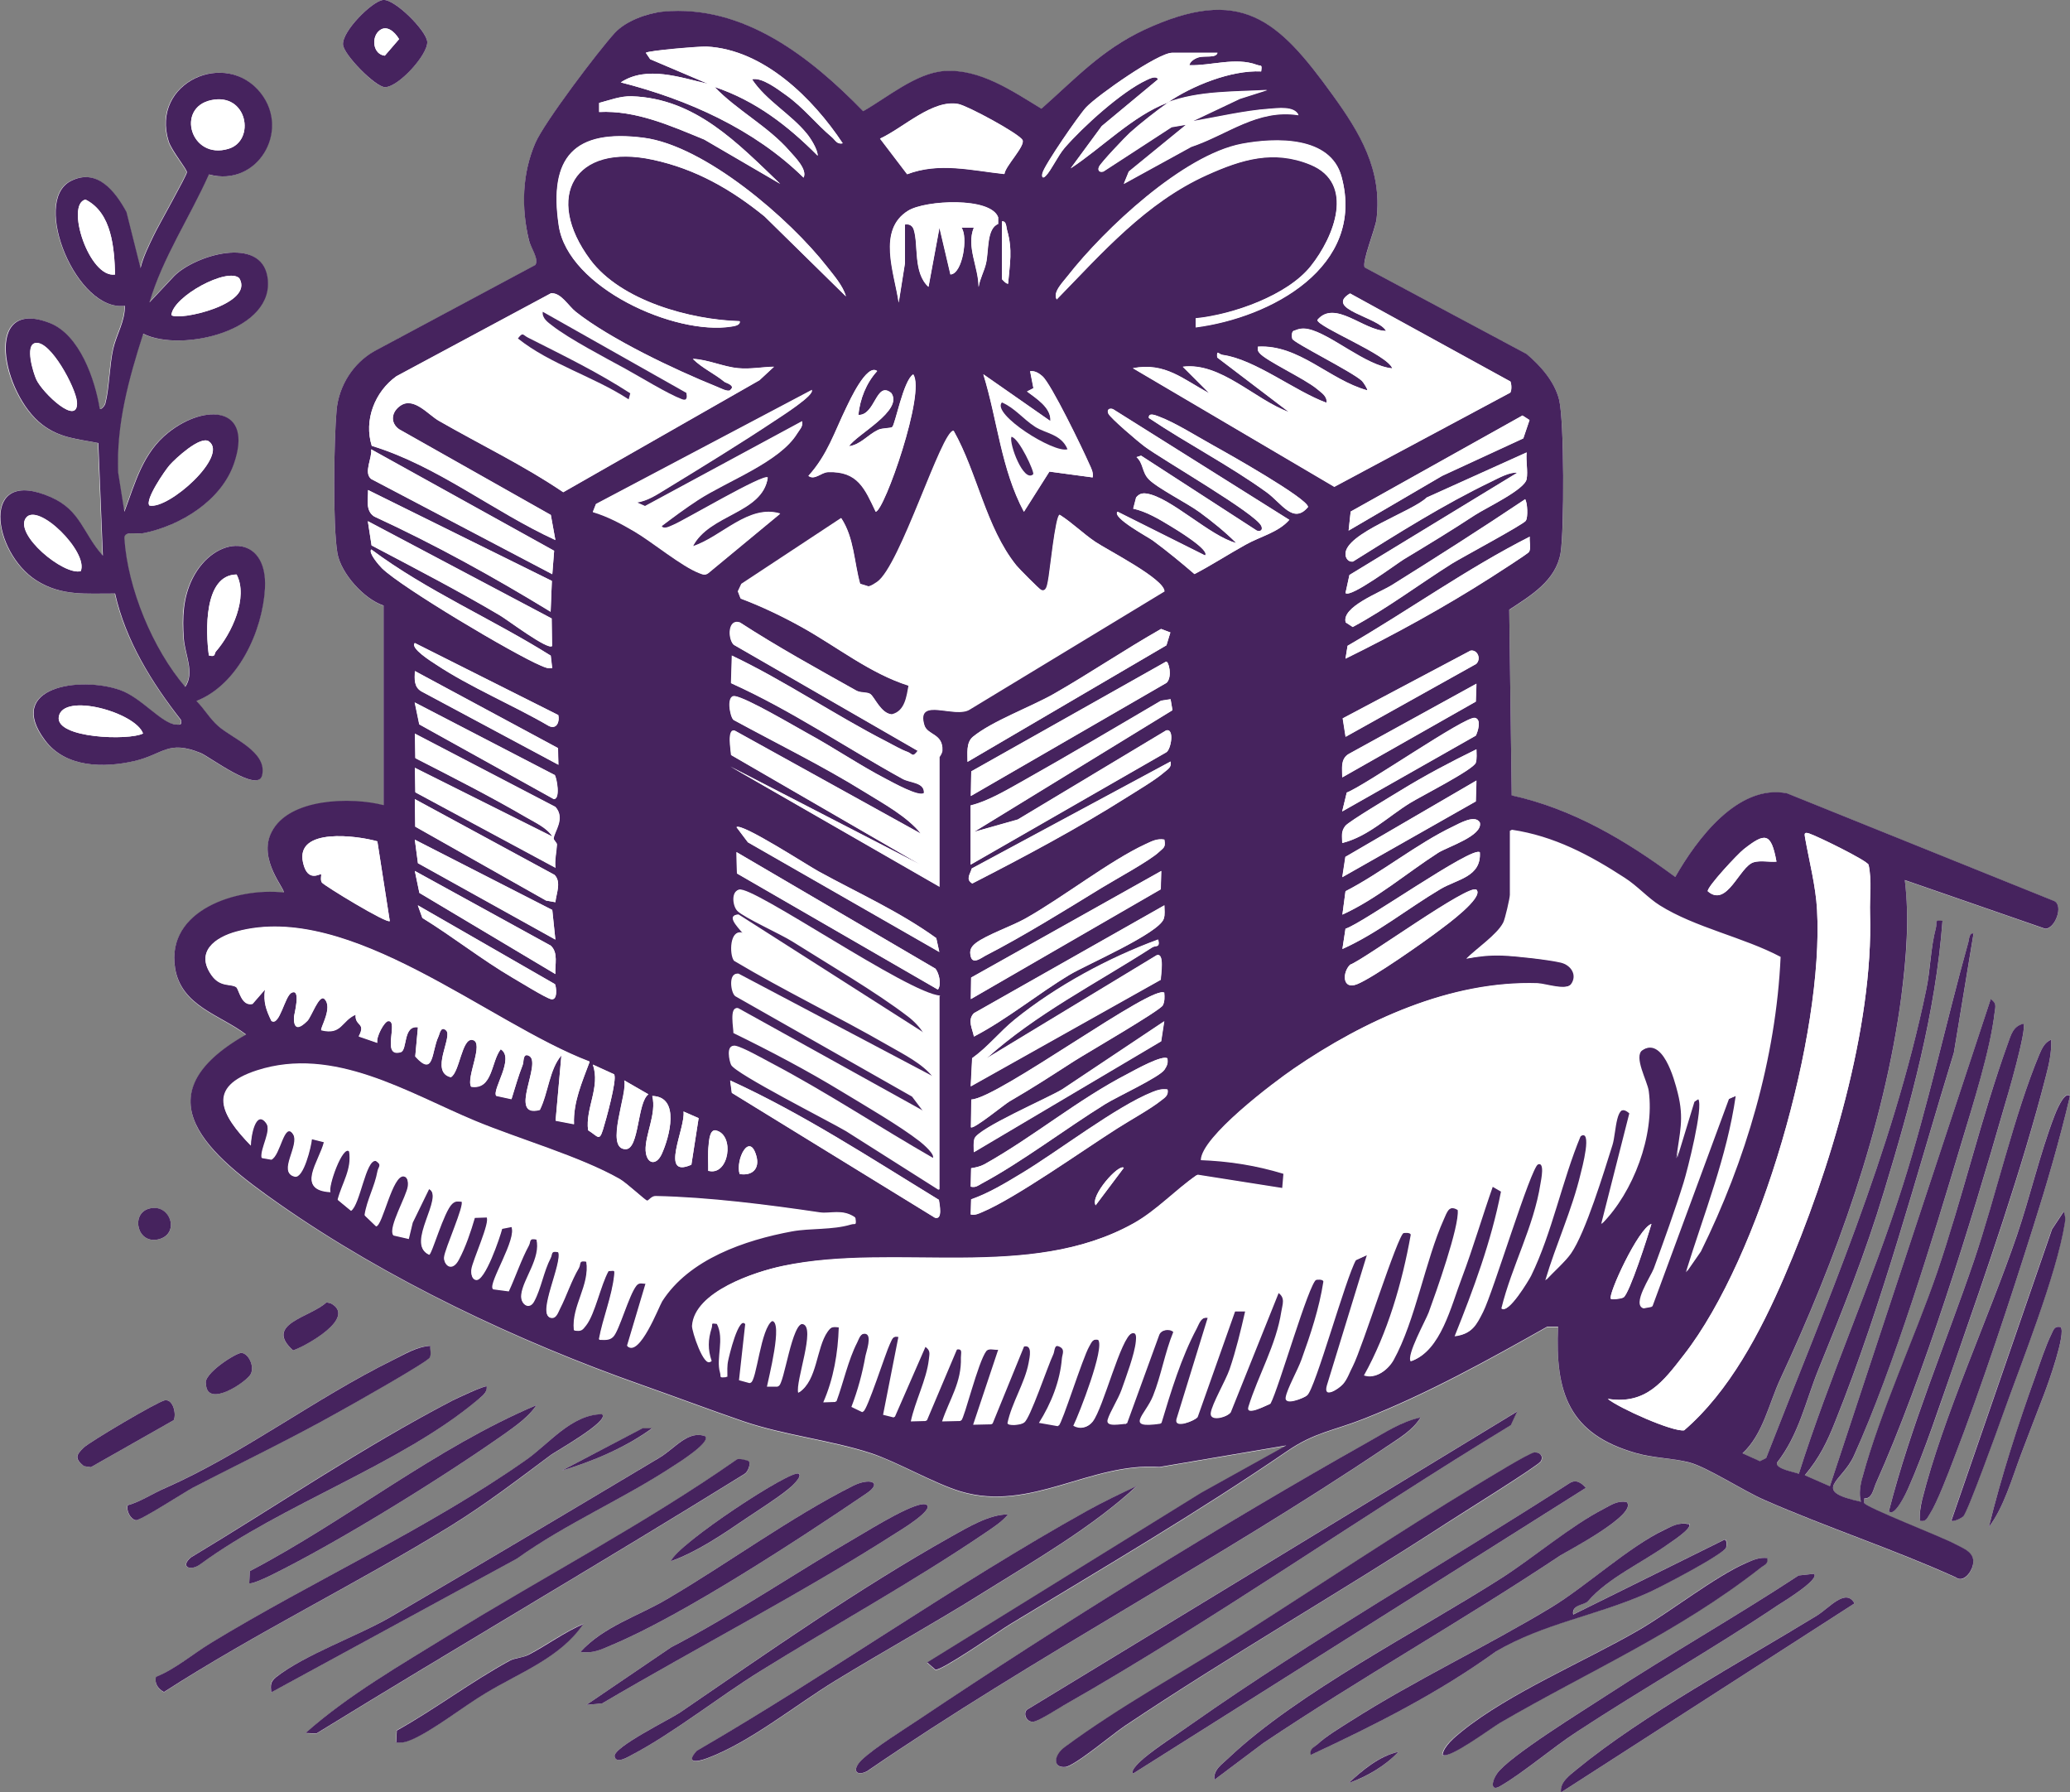 <?xml version="1.0" encoding="UTF-8"?>
<svg id="Vrstva_1" data-name="Vrstva 1" xmlns="http://www.w3.org/2000/svg" viewBox="0 0 100 86.58">
  <rect x="0" y="0" width="100" height="86.58" fill="#808080" stroke="none"/>
  <defs>
    <style>
      .cls-1 {
        fill: #46235e;
      }

      .cls-2 {
        fill: #fff;
      }
    </style>
  </defs>
  <path class="cls-2" d="M18.49,0c-.53.08-1.96,1.5-1.92,2.15.03.49,1.57,2.07,2.03,2.06.65,0,2.08-1.59,2.04-2.19-.03-.53-1.6-2.11-2.15-2.02ZM18.53,29.25v9.66c-1.55-.39-4.57-.35-5.41,1.3-.68,1.34.71,2.81.58,2.92-2.23-.25-5.7.84-5.24,3.66.3,1.83,2.17,2.24,3.43,3.2-5.26,3-1.72,5.87,1.61,8.19,5.2,3.63,11.55,6.64,17.52,8.74,1.62.57,3.26,1.19,4.89,1.75,1.99.68,4.22.91,6.16,1.54,1.25.4,3.05,1.46,4.34,1.85,3.38,1.01,6.27-1.42,9.6-1.18l6.13-1.04-4.12,2.29-13.23,8.19.4.35c.3.06,3.1-1.89,3.63-2.21,4.47-2.71,9.03-5.38,13.35-8.34,1.34-.92,2.21-.98,3.74-1.58,3.09-1.22,5.95-2.81,8.84-4.44h.52c-.15,3.21.53,5.19,3.77,6.1.84.24,1.81.24,2.57.45.85.22,2.61,1.37,3.62,1.81,3.05,1.34,6.21,2.37,9.25,3.74.38.28.76-.25.83-.6.12-.6-.44-.78-.88-1.02-.59-.31-4.28-1.74-4.37-1.97v-.22c.38.02.43-.42.56-.72,2.32-5.18,4.59-12.59,6.18-18.11.16-.57,1.13-3.85.95-4.1-.51.11-.6.54-.76.98-1.27,3.48-2.19,7.46-3.42,11.06-1.08,3.17-2.72,6.68-3.59,9.84-.1.37-.19.83-.08,1.21-2.46-.55-.91-.95-.34-2.22,1.92-4.29,3.84-10.58,5.21-15.16.54-1.81,1.37-4.45,1.59-6.26.03-.3.1-.44-.19-.64l-7.77,23.53-1.21-.53c.7-.84,1.07-1.59,1.47-2.6,2.29-5.71,3.92-11.92,5.73-17.81l.95-5.76c-.22-.04-.21.27-.25.42-1.1,3.9-1.94,7.89-3.17,11.76-1.49,4.7-3.54,9.22-5.02,13.92-.2-.09-1.11-.22-1.06-.53,1.07-1.37,1.38-2.96,2-4.49,1.17-2.87,2.27-5.62,3.17-8.6,1.29-4.24,2.5-8.66,2.83-13.09-.43-.07-.25.09-.32.35-.26.97-.27,2.02-.47,3-1.63,7.83-4.85,15.19-7.73,22.6l-.3.15-.84-.38c.99-.91,1.27-2.4,1.83-3.6,2.67-5.74,5-12.11,5.84-18.45.25-1.87.4-3.76.17-5.64l6.78,2.35c.46.02.91-1.13.43-1.34l-12.9-5.2c-2.37-.47-4.37,2.23-5.4,4.04-2.4-1.77-4.94-3.3-7.9-3.94l-.12-8.97c1.03-.68,2.25-1.39,2.48-2.74.19-1.11.18-6.38-.07-7.4-.21-.88-.89-1.63-1.57-2.21l-7.82-4.18c-.16-.25.51-1.85.57-2.34.28-2.37-.81-4.16-2.12-5.99-2.64-3.66-4.45-5.32-9.12-3.14-2.05.95-3.32,2.36-4.95,3.8-1.38-.85-2.99-1.93-4.69-1.82-1.36.09-2.77,1.29-3.92,1.94-2.53-2.6-5.78-5.17-9.66-4.81-.79.07-1.8.45-2.34,1.03-.79.86-3.42,4.34-3.84,5.32-.64,1.48-.67,3.13-.31,4.68.09.37.51.9.31,1.21l-7.77,4.16c-1.03.58-1.72,1.67-1.83,2.85-.13,1.46-.19,5.55.04,6.91.17.97,1.28,2.21,2.23,2.53ZM10.09,8.43c2.29.62,3.94-2.07,2.49-3.93-1.68-2.15-5.34-.52-4.45,2.33.14.46.89,1.35.88,1.49-.01.17-1.39,2.6-1.61,3.07-.24.5-.5,1.02-.63,1.56l-.68-2.71c-.55-1.01-1.43-2.15-2.7-1.49-1.89.98.3,6.32,2.62,6.02.02.74-.41,1.38-.56,2.08-.18.8-.19,1.94-.38,2.64-.03.12-.2.31-.27.26-.23-1.42-.97-3.58-2.42-4.15-3.26-1.27-2.28,3.44-.37,4.9.85.66,1.72.7,2.72.9l.22,5.44c-.97-1.07-1.06-2.19-2.52-2.83-3.44-1.51-2.81,2.67-.7,4.02,1.22.78,2.42.63,3.81.64.51,2.27,1.78,4.3,3.18,6.1.04.25,0,.24-.23.23-.7-.03-1.68-1.31-2.71-1.67-1.94-.67-5.55-.14-3.63,2.42,1,1.33,2.85,1.35,4.33,1.01,1.41-.32,1.62-1.03,3.19-.39.42.17,2.77,1.95,2.97,1.09.28-1.15-1.46-1.8-2.12-2.39-.42-.37-.66-.82-1.05-1.21,2.01-.79,3.2-3.36,3.31-5.43.15-2.71-2.42-2.62-3.5-.48-.46.93-.5,1.87-.42,2.89.06.77.55,1.65.07,2.34-1.58-1.83-2.78-4.75-2.94-7.17-.03-.39.59-.19.94-.26,1.77-.36,3.73-1.55,4.35-3.35.95-2.78-1.41-2.9-3.16-1.51-1.24.98-1.6,2.42-2.13,3.83l-.3-1.89c-.1-2.32.51-4.54,1.21-6.71,1.86.93,6.42-.16,6-2.75-.33-2-3.49-1.04-4.5-.04l-1.2,1.28c.63-2.15,1.97-4.13,2.87-6.18ZM91.25,73c.28.31.87-.97.93-1.1.81-1.81,1.58-4.15,2.24-6.06,1.52-4.34,3.29-9.42,4.41-13.84.15-.58.29-1.17.26-1.78-.31.12-.45.43-.57.71-1.21,2.89-2.1,6.88-3.16,9.97-1.37,4.03-3.07,7.98-4.11,12.1ZM100,52.94c-.27-.31-.72.86-.76.97-.69,1.8-1.17,3.9-1.8,5.74-1.37,4-3.57,8.8-4.58,12.77-.09.34-.14.67-.1,1.03.3.06.35-.14.48-.35.34-.53.89-1.97,1.14-2.63,1.37-3.55,2.7-7.6,3.85-11.24.66-2.08,1.27-4.18,1.77-6.3ZM7.17,58.39c-.87.27-.53,1.77.54,1.46,1.01-.29.49-1.77-.54-1.46ZM94.83,73.26c.22-.22,1.68-4.26,1.92-4.94.91-2.51,2.59-6.75,2.99-9.23.04-.23.02-.34-.05-.57l-.57.86-4.86,14.07c.07.07.46-.1.56-.19ZM15.77,62.91c-.78.73-3.05,1.05-1.61,2.32.61-.22,3.12-1.59,1.81-2.28l-.2-.04ZM99.55,64.1c-.32-.06-.35.15-.46.37-.24.48-.56,1.42-.75,1.97-.85,2.4-1.65,4.85-2.26,7.32.72-.94,1.12-2.37,1.55-3.5.37-.99.75-1.96,1.13-2.95.19-.5,1.05-2.89.79-3.21ZM20.79,65.01c-.65.02-1.24.39-1.81.68-3.78,1.86-7.21,4.51-11.01,6.19-.61.27-1.16.65-1.81.83-.08.26.14.68.39.72.21.04,2.33-1.34,2.76-1.57,2.33-1.22,4.74-2.36,7.05-3.66.56-.32,4.27-2.4,4.39-2.62.09-.16.02-.39.03-.57ZM11.67,65.35c-.25-.02-1.88,1.02-1.72,1.5.04,1.2,1.99-.12,2.17-.49s-.12-.98-.45-1.01ZM23.51,66.97c-.08-.07-1.44.56-1.66.68-4.35,2.25-8.45,5.05-12.64,7.58-.54.46,0,.69.47.32,3.95-2.88,9.69-4.82,13.36-7.91.21-.17.51-.34.46-.67ZM8.39,68.6c.14-.29-.02-1.03-.43-.96-.32.05-3.59,1.98-3.91,2.28-.39.37-.46.53,0,.9l.34.05,4-2.27ZM25.92,67.87c-4.91,2.08-9.14,5.55-13.85,8.02l-.03.58c.07.08.79-.25.95-.33,3.32-1.62,8.43-4.79,11.47-6.94.53-.38,1.09-.77,1.46-1.33ZM73.3,68.17l-23.69,14.41c-.23.19,0,.71.4.56.36-.13.98-.55,1.36-.76,7.39-4.2,14.36-9.13,21.61-13.54l.31-.67ZM29.09,68.32c-1.5,0-2.58,1.44-3.72,2.24-4.73,3.29-10.26,5.81-15.18,8.81-.89.54-1.71,1.25-2.66,1.64-.07.33.11.58.39.73,4.47-2.89,9.3-5.22,13.83-8.01,1.73-1.07,3.28-2.25,4.86-3.44.21-.16,2.85-1.64,2.48-1.96ZM68.62,68.48c-.9.18-1.72.73-2.52,1.18-7.06,3.96-14.91,8.85-21.64,13.36-.79.53-2.2,1.39-2.83,2-.48.46-.31.81.25.55,8.12-5.58,16.9-10.17,25.07-15.66.61-.41,1.27-.78,1.67-1.42ZM27.13,71.04c1.51-.45,3.09-1.12,4.37-2.04h-.46s-3.91,2.04-3.91,2.04ZM34.07,69.38c-.83-.32-1.47.58-2.22,1.03-4.31,2.58-8.65,5.16-12.98,7.69-1.62.95-4.15,1.83-5.54,2.91-.28.22-.27.37-.24.74l11.87-6.46c2.39-1.71,5.14-2.88,7.58-4.49.19-.12,1.8-1.13,1.52-1.42ZM74.15,70.16c-.28.03-2.37,1.31-2.8,1.58-3.85,2.33-7.63,4.86-11.43,7.28-2.79,1.78-5.82,3.43-8.49,5.39-.51.38-.58,1,.04.95.45-.04,2.32-1.61,2.86-1.97,5.09-3.41,10.4-6.47,15.55-9.8.61-.39,4.41-2.76,4.56-2.99.15-.24-.03-.46-.28-.43ZM36.18,70.59s-.49-.16-.59-.08c-4.44,3.11-9.26,5.63-13.88,8.47-2.36,1.45-4.89,2.91-6.95,4.74l.53.02c6.86-4.22,13.82-8.28,20.67-12.53.18-.09.31-.49.22-.61ZM38.6,71.19c-.3-.28-5.87,3.38-6.18,4.22,1.25-.44,2.51-1.3,3.61-2.05.61-.41,1.51-.98,2.05-1.42.12-.1.68-.61.53-.75ZM28.04,79.79c.6.1,1.02-.13,1.54-.34,3.42-1.43,9.11-5.16,12.29-7.32.79-.54.14-.76-.66-.36-2.98,1.5-6.08,3.77-9,5.48-1.39.82-3.04,1.3-4.17,2.54ZM54.74,85.67l21.87-13.8c-.22-.26-.5-.43-.8-.22-6.05,3.91-12.36,7.49-18.25,11.63-.68.48-1.69,1.12-2.29,1.64-.13.11-.69.59-.53.75ZM54.89,71.8c-.8.37-1.6.75-2.36,1.18-6.46,3.59-12.49,7.89-18.87,11.6-.53.59-.03.56.5.36,2.09-.78,4.29-2.58,6.2-3.75,2.37-1.45,4.83-2.81,7.18-4.28,2.48-1.55,5.22-3.13,7.35-5.1ZM78.58,72.55c-.45-.07-.74.14-1.1.33-1.6.83-3.36,2.34-4.95,3.35-3.99,2.54-9.85,5.52-13.18,8.69-.31.29-.76.57-.68,1.05l2.37-1.78c4.7-3.15,9.63-5.92,14.33-9.05.31-.21,3.81-2.01,3.21-2.59ZM44.78,72.7c-.36-.32-2.78,1.2-3.27,1.48-3.04,1.76-5.96,3.76-9.09,5.39l-4.09,2.78.76-.07c4.69-2.77,9.62-5.31,14.23-8.25.16-.1,1.76-1.07,1.46-1.33ZM48.7,73.15c-.92,0-1.95.63-2.76,1.08-4.49,2.51-8.86,5.58-13.09,8.49-.47.32-3.24,1.68-3.16,2.12.07.39.67.02.83-.07,1.99-1.04,4.23-2.81,6.21-4.05,3.55-2.22,7.39-4.32,10.84-6.66.38-.26.84-.55,1.13-.91ZM81.59,73.61c-.47-.08-.77.09-1.16.27-1.69.8-3.78,2.73-5.46,3.74-3.13,1.9-6.6,3.52-9.72,5.51-.47.3-1.22.75-1.6,1.12-.16.16-.38.22-.32.51,3.11-1.45,6.17-2.99,8.95-5,2.33-1.38,4.8-1.71,7.3-2.81.53-.24,3.72-1.9,3.82-2.21.02-.07.05-.38-.08-.38l-7.31,3.62c-.09-.49.54-.45.72-.65.97-1.13,2.63-1.86,3.92-2.79.13-.09,1.16-.76.95-.94ZM85.37,75.26c-.38-.05-.7.1-1.04.24-1.51.66-3.63,2.34-5.2,3.25-2.63,1.52-6.24,3.03-8.54,4.89-.32.26-.86.69-.92,1.12.28.25,2.32-1.28,2.76-1.53,4.32-2.52,8.57-4.36,12.58-7.48.18-.14.41-.17.34-.49ZM87.63,76.02l-.74.08c-3.05,2-6.24,3.81-9.29,5.8-1.08.7-4.71,2.94-5.28,3.77-.25.37-.33.89.15.61,1.18-.69,2.5-1.83,3.71-2.63,3.2-2.1,6.55-3.99,9.72-6.12.18-.12,2.04-1.24,1.73-1.51ZM75.41,86.58l14.18-9.13c-.42-.77-1.23.23-1.82.59-3.6,2.19-8.39,4.79-11.59,7.42-.33.27-.83.63-.77,1.12ZM28.19,78.43c-.94.4-1.76,1.01-2.66,1.49-.29.16-.66.15-.92.29-1.87,1.02-3.59,2.34-5.45,3.37l-.03.58c.26.04.47-.02.71-.12,1.07-.44,2.56-1.63,3.62-2.27,1.65-.98,3.61-1.7,4.72-3.35ZM67.56,84.62c-.91.18-1.75.88-2.41,1.51.88-.3,1.77-.83,2.41-1.51Z"/>
  <path class="cls-1" d="M18.53,29.25c-.94-.31-2.06-1.55-2.23-2.53-.23-1.36-.17-5.45-.04-6.91.11-1.18.8-2.27,1.83-2.85l7.77-4.16c.19-.3-.23-.83-.31-1.21-.37-1.55-.33-3.2.31-4.68.42-.98,3.05-4.46,3.84-5.32.54-.58,1.55-.95,2.34-1.03,3.88-.36,7.13,2.21,9.66,4.81,1.15-.65,2.56-1.85,3.92-1.94,1.7-.12,3.3.97,4.69,1.82,1.63-1.44,2.9-2.84,4.95-3.8,4.68-2.18,6.48-.52,9.12,3.14,1.32,1.83,2.4,3.62,2.12,5.99-.06.48-.73,2.09-.57,2.34l7.82,4.18c.67.57,1.35,1.32,1.57,2.21.25,1.03.25,6.29.07,7.4-.23,1.35-1.45,2.06-2.48,2.74l.12,8.97c2.96.65,5.5,2.17,7.9,3.94,1.03-1.81,3.03-4.51,5.4-4.04l12.9,5.2c.48.21.04,1.36-.43,1.34l-6.78-2.35c.23,1.87.07,3.77-.17,5.64-.84,6.34-3.17,12.71-5.84,18.45-.56,1.2-.84,2.69-1.83,3.6l.84.38.3-.15c2.88-7.4,6.1-14.77,7.73-22.6.21-.99.21-2.03.47-3,.07-.26-.11-.42.32-.35-.33,4.43-1.54,8.85-2.83,13.09-.9,2.98-2,5.73-3.17,8.6-.62,1.53-.93,3.12-2,4.49-.05.31.86.44,1.06.53,1.48-4.69,3.53-9.22,5.02-13.92,1.23-3.87,2.08-7.87,3.17-11.76.04-.16.04-.46.25-.42l-.95,5.76c-1.81,5.89-3.44,12.1-5.73,17.81-.4,1.01-.77,1.76-1.47,2.6l1.21.53,7.77-23.53c.29.2.23.34.19.64-.21,1.82-1.05,4.46-1.59,6.26-1.37,4.58-3.28,10.88-5.21,15.16-.57,1.27-2.12,1.68.34,2.22-.11-.38-.03-.83.08-1.21.86-3.16,2.5-6.67,3.59-9.84,1.23-3.6,2.16-7.58,3.42-11.06.16-.44.25-.86.76-.98.18.25-.78,3.53-.95,4.1-1.59,5.52-3.86,12.93-6.18,18.11-.13.3-.18.74-.56.72v.22c.09.22,3.78,1.65,4.37,1.97.45.24,1.01.42.88,1.02-.07.35-.46.88-.83.6-3.03-1.37-6.2-2.4-9.25-3.74-1.01-.44-2.77-1.59-3.62-1.81-.76-.2-1.73-.21-2.57-.45-3.24-.92-3.92-2.9-3.77-6.11h-.52c-2.89,1.63-5.76,3.22-8.84,4.44-1.52.6-2.4.66-3.74,1.58-4.32,2.96-8.88,5.63-13.35,8.34-.53.32-3.33,2.27-3.63,2.21l-.4-.35,13.23-8.19,4.12-2.29-6.13,1.04c-3.33-.24-6.22,2.19-9.6,1.18-1.29-.39-3.09-1.44-4.34-1.85-1.93-.63-4.16-.86-6.16-1.54-1.63-.56-3.27-1.18-4.89-1.75-5.97-2.1-12.32-5.1-17.52-8.74-3.33-2.33-6.88-5.19-1.61-8.19-1.26-.96-3.13-1.37-3.43-3.2-.46-2.82,3.01-3.91,5.24-3.66.13-.11-1.27-1.59-.58-2.92.84-1.65,3.86-1.7,5.41-1.3v-9.66ZM40.71,6.92c-1.43-2.16-3.81-4.53-6.57-4.67-.37-.02-2.83.19-2.94.3l.21.31,2.8,1.19c-1.34-.3-2.96-.9-4.22-.07,3.22.82,6.44,2.25,8.83,4.6.2-.39-.42-1-.68-1.29-1.03-1.18-2.54-1.95-3.62-3.09,1.97.66,3.53,1.86,4.98,3.32.01-.3-.35-.86-.52-1.06-.77-.95-1.97-1.6-2.65-2.63.47-.11,1.23.47,1.65.77.84.6,1.45,1.39,2.2,2.02.17.14.25.37.53.3ZM56.4,4.96c1.19-.82,3.08-1.58,4.53-1.51.05-.37,0-.24-.21-.32-1.03-.38-2.21.05-3.26.02.03-.19.28-.33.45-.38.3-.09.85.05.91-.22h-2.19c-.68,0-3.6,2.05-4.15,2.63-.35.37-2.01,2.78-2.11,3.17-.04.16-.02.32.15.15.26-.26.59-.98.91-1.35.88-1.02,2.76-2.72,3.96-3.28.14-.07.46-.24.56-.04l-2.72,2.26-1.5,2.04c1.49-.98,3-2.54,4.68-3.17-.49.34-1.37,1.03-1.81,1.43-.26.24-1.41,1.45-1.51,1.66-.08.19.04.28.22.22l3.29-2.14.71-.12-2.78,2.27-.24.59,3.26-1.79c1.77-.59,3.2-1.84,5.18-1.53-.2-.45-1.01-.33-1.43-.3-1.16.08-2.54.4-3.7.6l2.3-1.09,1.32-.42c-1.61.09-3.31.03-4.83.6ZM37.69,8.88c-2.06-1.97-4.09-4.12-7.17-4.23-.55-.02-1.05.18-1.57.32v.44c1.77-.09,3.46.67,5.07,1.33l3.67,2.14ZM48.52,8.4c.04-.37,1.02-1.36.87-1.63-.18-.32-2.65-1.66-3.1-1.74-1.24-.24-2.66,1.16-3.78,1.67l1.31,1.72c1.55-.59,3.11-.18,4.69-.01ZM40.86,14.31c-.14-.51-.58-1.01-.91-1.43-1.81-2.32-5.9-5.85-8.86-6.23-3.34-.43-4.6.92-4.1,4.25.45,3,5.61,5.31,8.33,4.87.13-.02.45-.06.41-.26-2.39-.07-5.73-.98-7.22-2.97-2.26-3.04-.77-5.66,3.02-4.83,2.07.45,3.78,1.43,5.4,2.74l3.92,3.85ZM57.76,15.82c3.63-.47,8.22-2.92,7.05-7.27-.53-1.97-3.17-1.9-4.82-1.59-2.84.54-6.65,4.13-8.41,6.38-.21.27-.75.79-.53,1.13,2.21-2.27,4.31-4.68,7.26-6.01,1.66-.75,3.21-1.23,4.99-.5,2.19.9,1.13,3.52.02,4.91s-3.77,2.34-5.56,2.52v.45ZM48.22,10.82v-.33c-.36-.99-3.51-.83-4.34-.32-1.51.93-.66,3.03-.46,4.44l.3-1.89v-1.88c.21-.04.37.05.43.25.23.76-.04,2.07.71,2.76l.53-2.86.53,2.26c.58-.01.86-1.83.53-2.26h.6c-.38.92.23,1.91.23,2.87.06-.4.28-.77.36-1.15.14-.61.02-1.67.59-1.9ZM48.4,10.69v2.79s.2.24.3.23c.08-.97.23-1.62-.05-2.59-.05-.16-.03-.46-.25-.42ZM35.28,18.84c-.13.1-.5-.11-.66-.17-2.01-.81-5.14-2.29-6.8-3.61-.37-.29-.71-.93-1.2-.9l-7.47,4.01c-1.05.75-1.58,2.13-1.19,3.36,3.18.97,5.86,3.17,8.87,4.55l-.22-1.21-7.33-4.14c-.46-.33-.37-.86.08-1.15.64-.42,1.33.45,1.84.74,2,1.15,4.1,2.16,6.01,3.45l9.48-5.41.7-.65c-.58.01-1.14.13-1.73.07-.71-.06-1.46-.42-2.19-.45.44.45,1.02.7,1.53,1.11.07.06.55.17.28.39ZM72.96,18.42l-7.74-4.25c-1.27.76,1.39,1.14,1.74,1.81-1.08,0-2.47-1.53-3.32-.53,0,.34,3.41,1.68,3.62,2.34-1.28-.12-2.98-1.68-4.07-1.9-.26-.05-.43-.02-.67.08-.14.02-.12.3-.09.39.06.19,2.88,1.59,3.36,2.03.08.07.3.42.26.46-1.84-.51-3.29-2.22-5.28-2.11-.02.14-.02.19.07.3.29.37,2.18,1.24,2.78,1.74.21.17.51.34.46.67-1.53-.56-3.45-2.09-5.01-2.31-.2-.03-.3-.28-.27.12l3.47,2.64c-1.67-.61-3.3-2.42-5.13-2.19l1.28,1.28c-1.26-.66-2.12-1.51-3.69-1.21l9.73,5.73,8.5-4.55c.07-.11.06-.43,0-.55ZM42.37,17.93c-.5-.4-1.34,1.45-1.49,1.76-.58,1.18-.9,2.26-1.83,3.3.3.23.61-.17.95-.18,1.44-.05,1.77.8,2.3,1.91.4,0,2.43-5.78,1.81-6.63-.47.28-.87,2.42-1.01,2.54-.08.07-.47.04-.69.14-.51.25-.84.71-1.4.79.37-.57,2.64-1.72,2.04-2.57-.74-.61-.76,1.08-1.59,1.06.09-.78.38-1.53.9-2.11ZM52.78,23.06c.04-.25-.07-.44-.17-.66-.31-.71-1.84-3.87-2.26-4.23-.16-.14-.36-.27-.59-.24l.16.82-.31.16c.43.33,1.18.78,1.13,1.43l-3.24-2.26c.69,2.23.85,4.55,1.96,6.64l1.23-1.94,2.08.28ZM39.2,18.84l-10.41,5.5-.15.38c.71.2,1.38.56,2.01.94.89.52,2.27,1.68,3.13,2.01.16.06.27.13.44,0l3.47-2.87c-1.53-.46-2.84,1.13-4.22,1.58.79-1.56,3.37-1.59,3.62-3.32-.17-.22-4.09,2.1-4.57,2.29-.15.06-.46.24-.56.05.57-.43,1.16-.87,1.76-1.26,1.43-.93,3.94-1.83,4.79-3.21.12-.19.29-.33.24-.59l-7.59,4.1-.4-.18c.52-.07.96-.37,1.4-.64,1.72-1.05,3.62-2.21,5.28-3.32.19-.13,2-1.26,1.76-1.48ZM53.99,24.72c-.27.29,1.5,1.23,1.71,1.39.69.51,1.36,1.06,2.01,1.62.84-.44,1.64-.96,2.47-1.42.71-.4,1.58-.59,2.11-1.2l-8.52-5.35c-.19-.06-.3.04-.22.22.09.21,1.45,1.37,1.74,1.58.87.65,5.4,3.25,5.65,3.85.08.19-.03.28-.22.22l-5.59-3.62-.22.07c.35.31.26.72.59,1.07.4.42,1.87,1.16,2.47,1.6s1.22.94,1.76,1.48c-1.26-.32-3.18-2.22-4.34-2.39-.23-.03-.36.02-.5.19l-.14.54c.62.14,1.26.51,1.8.84.2.12,1.93,1.16,1.67,1.42l-4.22-2.11ZM55.5,20.19c1.85,1.24,3.89,2.29,5.69,3.59.72.52,1.29,1.57,2,.71,0-.4-3.95-2.63-4.57-2.97-.78-.43-1.87-1.12-2.66-1.41-.14-.05-.49-.2-.46.08ZM65.15,25.63l4.52-2.64,3.92-1.81.3-.89-.34-.22-8.3,4.64-.1.92ZM45.39,42.83v-6.26s.14-.18.14-.32c.04-.82-.72-.72-.87-1.22-.42-1.4,1.5-.29,2.2-.76l9.4-5.7c0-.6-2.75-1.99-3.34-2.39s-1.11-.92-1.71-1.3c-.22,0-.49,2.86-.57,3.21-.04.17-.07.52-.33.42-.09-.04-1.08-1.04-1.21-1.2-1.47-1.84-1.88-4.47-3.02-6.49-.59-.01-2.58,6.56-3.7,7.31-.13.09-.25.17-.4.21l-.42-.13c-.3-1.06-.29-2.22-.91-3.17l-4.82,3.18-.17.36.13.34c.99.37,2.01.86,2.93,1.37,1.73.96,3.32,2.25,5.19,2.84-.1.53-.17,1.24-.81,1.39-.54-.05-.85-.87-1.05-.99-.16-.1-.46-.04-.67-.16-1.89-1.06-3.8-2.11-5.62-3.29-.59-.2-.59.77-.31,1.07l8.9,5.13c-.26.35-.25.14-.5.05-.31-.11-.7-.34-1.01-.5-2.51-1.29-4.9-2.93-7.47-4.15l-.04,1.33c2.89,1.3,5.52,3.1,8.28,4.62.36.2,1.06.16,1.04.69-.24.2-1.52-.52-1.81-.67-1.27-.66-2.55-1.53-3.82-2.22-.69-.38-2.91-1.7-3.5-1.79-.43-.06-.25.96-.08,1.14,2.11,1.15,4.28,2.21,6.33,3.48.93.58,2.05,1.18,2.73,2.02l-8.98-4.97c-.41-.12-.2.98-.19,1.17l9.17,5.31-9.2-4.75,10.11,5.81ZM26.68,27.74l.09-1.14-8.84-4.9c.06.42-.38,1.12,0,1.43l8.75,4.6ZM73.75,21.86l-4.83,2.18c-.69.68-3.94,1.73-3.92,2.73,0,.2.14.39.36.36,2.19-1.37,4.37-2.75,6.7-3.87.33-.16.88-.47,1.24-.42l-8.11,4.94-.19.87c.24.25,2.46-1.41,2.82-1.63,1.21-.73,2.25-1.36,3.44-2.14.55-.36,2.39-1.22,2.49-1.73.07-.38-.04-.88,0-1.28ZM26.66,28.06l-8.88-4.39c.01.45-.14,1,.3,1.28,2.93,1.35,5.77,2.92,8.52,4.6l.06-1.49ZM73.72,25.14c.09-.16.07-.83-.04-1.02-2.12,1.42-4.27,2.79-6.43,4.14-.61.38-2.46,1.07-2.24,1.81l.34.22c1.67-.9,3.19-2.05,4.79-3.06.5-.31,3.47-1.9,3.58-2.08ZM26.65,29.87l-8.88-4.7.18,1.17c2.07,1.1,4.18,2.19,6.2,3.38.36.21,2.31,1.69,2.52,1.48l-.02-1.34ZM73.9,25.93c-3.04,1.53-5.85,3.56-8.8,5.27l-.1.62c2.38-1.17,4.78-2.49,7.02-3.92.26-.17,1.79-1.15,1.85-1.24.1-.19,0-.5.03-.72ZM26.68,32.27l-.07-.6c-2.83-1.77-5.97-3.12-8.67-5.13-.15.17.39.78.52.91.94.93,6.35,4.15,7.67,4.7.19.08.35.16.56.12ZM56.35,31.17l.19-.62-.45-.17c-1.75.99-3.43,2.13-5.17,3.13-1.1.63-2.99,1.32-3.92,2.08-.34.28-.25.83-.26,1.21l9.61-5.63ZM26.97,34.54l-6.93-3.48c-.25.24.85.92,1.01,1.03,1.65,1.1,3.74,1.97,5.47,2.98.38.18.53-.23.45-.53ZM71.3,32.08c.28-.27.05-.72-.27-.65l-6.17,3.27.14.89,6.29-3.51ZM56.36,32.98c.29-.29.09-1.06-.03-1.02l-9.41,5.3-.02,1.19,9.46-5.47ZM26.98,36.94l-.02-.8-6.91-3.72c-.02.38-.06.76.31.98l6.63,3.55ZM71.33,33.02l-6.18,3.4c-.41.24-.31.72-.31,1.13l6.45-3.66.03-.87ZM46.89,38.9v2.87l9.44-5.42c.24-.11.42-1.19,0-1.06l-7.16,4.3-2.12.6,9.59-5.88-.09-.53-.46.07c-2.22,1.31-4.44,2.62-6.68,3.88-.77.43-1.68.98-2.52,1.18ZM26.79,37.43l-6.75-3.5.22,1.06,6.5,3.61c.33,0,.14-1.04.04-1.17ZM71.29,35.54c.1-.19.3-.8-.04-.87-.47-.09-5.3,3.27-6.19,3.61l-.22.91,6.45-3.66ZM26.83,41.92c-.05-.38.05-.76.07-1.14,0-.08-.16-.21-.16-.29.03-.33.57-.97.09-1.52l-6.79-3.54.02,1.18c1.79.92,3.61,1.85,5.36,2.86.43.25,1,.51,1.26.93l-6.64-3.32.02,1.18,6.76,3.64ZM71.33,36.19c-1.23.6-2.5,1.27-3.67,1.99-.44.27-2.48,1.48-2.67,1.71-.22.27-.16.52-.15.83,1.26-.32,2.2-1.27,3.27-1.93.52-.32,3.08-1.62,3.18-1.95.06-.21.03-.44.03-.65ZM46.94,41.96c-.08.28-.3.51.03.71,2.49-1.27,5.09-2.66,7.46-4.16.52-.33,1.37-.83,1.81-1.21.17-.15.37-.23.31-.52l-9.61,5.17ZM71.33,37.7l-6.34,3.69-.15.98,6.45-3.66.03-1.02ZM26.79,42.26l-6.75-3.66.02,1.33,6.32,3.57.45.08c.04-.42.3-.97-.04-1.32ZM64.85,44.18c1.69-.77,3.09-2,4.63-2.99.46-.29,2.17-.82,2.01-1.46-.23-.4-.98.04-1.31.2-1.72.82-3.46,2.24-5.18,3.12l-.15,1.13ZM45.38,45.99l-.15-.68c-1.79-1.29-3.77-2.17-5.68-3.22-.5-.27-3.73-2.36-3.97-2.14l.55.73,9.25,5.3ZM72.99,40.11v3.09c0,.16-.23,1.16-.32,1.34-.3.6-1.32,1.28-1.79,1.75.6-.12,1.13-.18,1.74-.15s2.23.2,2.83.34c.49.12.8.61.5,1.03-.26.36-1.25,0-1.66-.02-4.18-.14-8.35,1.78-11.75,4.11-.98.67-4.47,3.3-4.48,4.42,1.36.05,2.69.26,3.99.66l-.06.71-4.13-.65c-1.06.73-1.93,1.71-3.07,2.34-5.08,2.83-11.52.92-16.95,2.06-1.33.28-4.26,1.24-4.36,2.88-.02.25.58,2.06.9,1.72-.19-.56-.18-1.02,0-1.59.07-.21-.09-.27.3-.22.37.72-.05,1.66.15,2.34.07.23-.08.27.31.23,0-.26-.02-.53.04-.79.03-.15.5-2.21.87-1.77l-.3,2.71.51.14c.3-.06.48-2.67,1.07-3,.57-.02-.17,2.83-.23,3.16h.51c.28-.06.64-3.14,1.22-3.02.65.13-.37,2.79-.22,3.32.88-.57.82-2.14,1.37-2.92.18-.26.26-.28.59-.24-.05,1.24-.26,2.48-.75,3.62l.59-.02c.33-.89.57-2.01,1-2.84.09-.18.17-.5.45-.45.33.05.04.85,0,1.06-.15.85-.37,1.67-.68,2.47l.52.25c.18,0,1.1-2.88,1.29-3.26.11-.22.14-.43.46-.37l-.74,3.76.52.13,1.5-3.43c.29.2.23.34.19.64-.11.96-.67,2.02-.87,2.98l.73-.02,1.46-3.45c.33-.06.22.15.23.38.04,1.21-.55,2.01-.91,3.09l.88-.02c.15-.1.81-2.83,1.21-3.35.15-.19.41-.07.62-.09l-1.21,3.62.89-.02,1.53-3.75c.48-.13.32.51.26.79-.18.96-.82,1.93-1.02,2.9.01.16.59.1.76,0,.28-.17,1.14-2.74,1.4-3.28.08-.15.04-.54.33-.42.31.13.15.36.14.57-.09,1.12-.52,2.19-1.11,3.12l.91.16c.17-.12,1.15-3.27,1.47-3.82.12-.21.18-.41.48-.35.32.38-.92,3.56-1.2,4.15.3.19.67.11.89-.17.52-.67,1.35-4.06,1.9-4.28.3-.12.24.22.23.38-.06.62-.47,1.7-.69,2.33-.16.47-.56,1.08-.67,1.44-.12.4.67.2.89.21l1.55-4.26c.09-.27.53-.36.73-.18-.41,1-.58,2.09-.98,3.09-.36.92-1.41,1.6.36,1.34.45-1.5.96-3.18,1.7-4.56.13-.25.22-.6.58-.55l-1.51,4.9c-.1.48.88.07.98-.08l1.82-5.14h.52c-.21.93-.44,1.9-.75,2.8-.2.57-.85,1.68-.91,2.11s.77.22.92,0l2.33-5.81c.37.25.21.57.16.91-.25,1.61-1.12,3.07-1.59,4.6-.15.49.85-.06,1.02-.12.4-.74,1.85-5.83,2.22-6,.05-.02.38-.05.38.08-.19,1.29-.62,2.55-1.06,3.77-.18.5-.69,1.39-.76,1.81-.07.44.85.05.99-.06.39-.31,1.87-5.7,2.36-6.54l.57-.26-1.93,6.29c-.19.67.52.2.73-.03s.33-.6.48-.88c.46-.9,2.15-6.3,2.46-6.44.06-.02.38-.05.38.08-.42,2.3-1.13,4.75-2.26,6.79.55.19,1.12-.24,1.39-.72,1.05-1.91,1.53-4.82,2.42-6.79.15-.34.28-.77.72-.48.1.79-1.06,4.01-1.4,4.94-.15.4-1.09,2.08-.87,2.37,1.41-.48,1.9-2.65,2.42-4,.55-1.46.99-2.98,1.51-4.45l.43.25c-.47,2.41-1.34,4.72-2.24,6.99.81-.1,1.01-.52,1.33-1.15.49-.97,2.29-6.95,2.66-7.14.4-.2.18.77.16.91-.34,2.11-1.39,3.97-1.89,6.03.29.32,1.29-1.35,1.39-1.55,1.01-2.07,1.5-4.61,2.39-6.74.67-.49.09,1.61.05,1.78-.42,1.76-1.19,3.42-1.71,5.16.33-.36.94-.9,1.2-1.28.7-1.01,1.59-3.94,2-5.24.19-.61.14-2.2.86-1.55l-1.36,5.35c1.5-1.51,2.54-4.25,2.25-6.4-.06-.47-.75-1.67-.3-1.98,1.02-.71,1.58,1.36,1.75,2.04.31,1.27.09,1.91-.07,3.17l.83-2.72.23-.15c.26.36-.52,3.43-.71,4.04-.39,1.28-.97,2.87-1.44,4.15-.14.37-1.08,1.75-.49,1.92l.38-.07,3.7-10.03.37-.16c-.42,2.93-1.55,5.7-2.41,8.52l.68-.98c2.16-4.37,3.63-9.33,3.85-14.23-1.79-.95-4.12-1.41-5.84-2.49-.56-.35-1.08-.94-1.69-1.33-1.69-1.1-3.42-2.02-5.45-2.32ZM77.67,67.57c.53.44,3.14,1.6,3.69,1.52,2.18-1.88,3.68-4.75,4.83-7.4,2.19-5.08,4.32-12.07,4.15-17.57-.02-.78.1-1.58-.07-2.35-.11-.22-2.49-1.38-2.87-1.51-.23-.08-.23,0-.2.2.2,1.13.52,2.35.58,3.49.33,5.98-2.73,16.74-6.43,21.49-1,1.29-1.83,2.42-3.68,2.13ZM18.83,44.49l-.6-3.85c-.97-.28-3.98-.68-3.59,1.03.22.99.84.51.87.56.03.03-.05.28.04.4.11.15,3.16,2.01,3.28,1.86ZM85.82,41.62c-.26-1.43-.56-1.4-1.58-.6-.28.22-1.78,1.82-1.74,2.03.93.82,1.53-1.2,2.22-1.4.34-.1.75,0,1.1-.03ZM26.83,45.39l-.15-1.44-6.64-3.39.15,1.13,6.64,3.69ZM56.25,40.56c-.36-.06-.61.08-.91.22-1.71.79-3.99,2.57-5.78,3.58-.66.37-1.9.8-2.42,1.2-.24.19-.32.36-.24.66.1.38.51.05.7-.05,1.83-.94,3.85-2.2,5.62-3.28.65-.4,2.34-1.32,2.78-1.74.21-.2.32-.21.25-.58ZM45.19,46.79l-9.61-5.63.02,1.03,9.71,5.61c.18-.25.06-.79-.12-1.01ZM71.49,41.17c-.33-.35-5.69,3.46-6.49,3.69l-.15.98c1.69-.76,3.14-1.95,4.73-2.89.82-.49,1.99-.59,1.91-1.78ZM26.83,47.05c-.03-.46.15-1.02-.22-1.37l-6.57-3.61.22,1.06,6.57,3.92ZM56.1,42.07l-9.18,5.15-.02,1.04,9.18-5.3.02-.88ZM45.39,48.11c-1.51-.08-9.04-5.32-9.72-5.12-.36.11-.27.79-.05,1.01.31.32,2.09,1.12,2.66,1.48,1.71,1.08,4.03,2.43,5.58,3.62.28.21.58.52.76.82l-8.98-5.73c-.68.03.28.86.23.9-.62-.27-.65,1.03-.41,1.32,2.43,1.45,5,2.68,7.45,4.09.73.42,1.66.88,2.16,1.53l-9.43-4.98c-.46-.08-.35.9-.12,1.07l8.54,4.85.55.73-8.98-4.98c-.41-.12-.19.98-.2,1.18,1.78.87,3.55,1.8,5.24,2.83,1.12.68,2.78,1.64,3.77,2.41.14.11.78.65.61.82-2.62-1.51-5.16-3.19-7.84-4.6-.38-.2-1.4-.78-1.74-.83-.41-.06-.24.73-.15.91.21.43,4.74,2.72,5.55,3.2l4.48,2.84v-9.35ZM71.33,42.98c-.33-.35-5.38,3.34-6.11,3.62-.38.38-.38,1.23.34.94.78-.31,3.24-2.04,4.01-2.63.28-.21,2.12-1.55,1.76-1.93ZM26.8,47.53l-6.61-3.8.22.61c1.48.91,2.85,2,4.36,2.89.36.21,1.56.95,1.84,1.03.35.1.27-.61.2-.73ZM56.25,43.73l-9.2,5.21c-.33.33-.07.76,0,1.13,1.61-.84,3.09-2.06,4.63-2.99.82-.49,4.3-1.99,4.54-2.7.07-.2.03-.44.03-.65ZM28.48,51.29c-4.88-1.86-11.58-7.77-17.05-6.28-1.04.28-2.02.98-1.2,2.12.42.58.93.38,1.18.56.13.09.24.94.79.81l.6-.69c-.09.6.06.99.31,1.51.4.28.65-1.22.98-1.36.47-.23.11,1.09.11,1.18-.02.65.28.55.65.18.2-.2.57-1.3.82-1.06.43.41-.22,1.44-.15,1.51.99.25.98-.46,1.66-.75-.05.57.52.37.15,1.05l.9.31c-.08-.26.34-1.05.53-1.05.52-.02-.37,1.78.6,1.5.33-.09.1-1.31.83-1.2l-.13,1.41c.92,1.02.78-.24,1.12-.96.06-.12.11-.54.37-.3.34.31-.81,2.01.23,2.26.43-.23.53-1.92,1.05-1.8.58.12-.33,1.84-.07,2.26,1.05.16.96-1.21,1.43-1.81.69.43-.43,1.96-.22,2.25l.74.16c.17-.55.33-1.12.54-1.65.07-.16,0-.58.29-.45.7.3-1.05,3.04.54,2.62.41-.81.46-1.96,1.04-2.63l-.28,3.15.89.17c-.05-1.06.39-2.04.75-3ZM55.95,45.39c-2.4.89-4.92,2.24-6.92,3.86-.75.61-1.28,1.31-2.06,1.87l-.07,1.36,9.18-5.15c0-.2.2-1.34-.2-1.18l-8.22,4.98c2.4-2.16,5.3-3.62,8-5.36.18-.12.39.03.3-.37ZM56.25,47.96c-.48-.5-8.04,5.1-9.33,5.15l-.02,1.34c.11.13,1.63-1.11,1.85-1.24,1.22-.71,2-1.22,3.16-1.97.58-.37,4.14-2.43,4.26-2.68.1-.19.09-.4.07-.6ZM56.25,49.32l-4.93,3.29c-.7.43-4.09,1.89-4.25,2.39-.06.21-.03.44-.03.65l9.05-5.36.15-.98ZM56.4,51.13c-.22-.21-1.61.57-1.91.73-2.43,1.25-4.56,3.05-6.94,4.38-.21.11-.41.15-.64.19l-.02.89c.24.06.35-.05.53-.15,1.94-1.04,4.05-2.65,5.97-3.84.58-.36,2.62-1.3,2.86-1.66.12-.18.18-.31.14-.54ZM41.31,58.82c-.6-.42-1.19-.16-1.68-.23-2.49-.37-5.4-.74-7.93-.79-.21,0-.34.23-.42.22-.08,0-.99-.85-1.33-1.05-1.92-1.09-4.86-1.92-6.99-2.81-3.22-1.34-6.82-3.63-10.53-2.43-2.47.8-1.74,2.14-.31,3.61,0-.42.23-1.8.76-1.06.26.36-.29,1.22-.23,1.66l.46.08c.45-.2.62-1.89,1.06-1.22.35.52-.76,1.85.07,2.04.43.1.8-1.47.83-1.81l.6.15c-.23.95-1.39,2.32.3,2.41-.14-.25.6-2.33.91-1.96.15.87-.34,1.54-.55,2.34l.63.52c.44-.29.71-2.5,1.2-2.41.34.23.13.28.09.54-.13.72-.51,1.38-.62,2.1l.54.52c.32-.02.79-2.53,1.35-2.41.19.04.22.3.2.49-.05.47-.96,2-.71,2.36l.74.17.19-.79.79-1.62c.78.38-1.13,2.66,0,3.17.12.05.71-2.09,1.12-2.46.17-.15.25-.11.46-.1.18.16-.81,2.31-.84,2.71-.03.36.37.71.7.09s.58-1.37.77-2.02l.58-.02c.22.21-.68,2.12-.73,2.53-.02.19,0,.45.2.49.44.1,1.17-2.08,1.27-2.47l.46-.09c.29.59-1.11,2.72-.9,3.01l.76.1c.33-.71.6-1.53.97-2.21.11-.21-.01-.37.38-.29.24.91-.64,1.93-.73,2.68-.05.47.38.74.61.3.33-.61.46-1.45.79-2.08.11-.21-.01-.37.38-.29.23.52-1.05,3.02-.37,3.17.27.06.36-.28.45-.45.32-.62.54-1.34.91-1.96.11-.2-.03-.38.37-.3.18,1.18-.72,2.15-.6,3.32.34.05.39,0,.58-.25.43-.56.7-1.94,1.08-2.62.26,0,.32-.09.29.21-.12,1.05-.55,2.07-.74,3.11.24,0,.49.05.68-.15.29-.3.75-2.01,1.12-2.47.14-.17.29-.08.46-.09l-.9,3.02c.59.54,1.52-1.91,1.68-2.17,1.3-2.04,4-2.96,6.28-3.38.87-.16,1.94-.06,2.84-.33.22-.07.26.09.22-.3ZM29.67,51.9l-1.03-.47c.37,1.08-.37,2.11-.23,3.17.48.29.54.56.72-.03.13-.41.69-2.43.54-2.66ZM30.15,52.18c.19.59-.96,3.32.07,3.33.67,0,.56-2.27,1.1-2.65l-1.18-.68ZM45.35,57.95c-3.3-2.02-6.55-4.15-10.07-5.76l.08.6,9.81,6.03c.39.12.22-.66.19-.87ZM56.4,52.63c-.26-.04-.47.02-.71.12-1.76.7-4.56,2.86-6.33,3.93-.78.47-1.58.95-2.44,1.26l-.02.73c.22.04.37-.04.56-.12,1.61-.68,4.86-2.99,6.52-4.04.6-.39,1.61-.94,2.12-1.35.18-.14.36-.25.31-.52ZM31.51,52.94c.22.85-.36,1.89-.32,2.64.04.64.5.76.78.16.36-.8.91-2.77-.46-2.8ZM33.75,54.01l-.73-.32c.11.78-1.19,3.26.38,2.57l.35-2.25ZM34.22,56.56c.99.26,1.3-1.73.36-1.95-.3-.07-.33.5-.35.69-.05.42-.01.85-.02,1.27ZM35.73,56.71c.62.1.98-.27.81-.87-.33-1.19-1.02.17-.81.87ZM54.29,56.41c-.23-.22-1.64,1.35-1.36,1.81l1.36-1.81ZM77.82,62.74s.48,0,.61-.07c.29-.17,1.2-3.01,1.35-3.55-.63.19-2.13,3.46-1.96,3.62Z"/>
  <path class="cls-1" d="M10.09,8.43c-.91,2.05-2.24,4.03-2.87,6.18l1.2-1.28c1-1,4.17-1.96,4.5.04.43,2.59-4.14,3.68-6,2.75-.7,2.18-1.31,4.39-1.21,6.71l.3,1.89c.53-1.41.89-2.85,2.13-3.83,1.76-1.4,4.12-1.27,3.16,1.51-.62,1.79-2.58,2.99-4.35,3.35-.35.07-.97-.13-.94.26.16,2.42,1.37,5.34,2.94,7.17.47-.69-.02-1.57-.07-2.34-.07-1.02-.04-1.96.42-2.89,1.07-2.14,3.65-2.23,3.5.48-.12,2.07-1.3,4.64-3.31,5.43.39.39.63.84,1.05,1.21.66.59,2.4,1.24,2.12,2.39-.21.86-2.55-.92-2.97-1.09-1.58-.64-1.79.06-3.19.39-1.48.34-3.34.33-4.33-1.01-1.92-2.57,1.7-3.1,3.63-2.42,1.03.36,2.01,1.63,2.71,1.67.24.01.26.02.23-.23-1.41-1.8-2.67-3.83-3.18-6.1-1.39-.01-2.59.14-3.81-.64-2.11-1.35-2.74-5.53.7-4.02,1.46.64,1.55,1.76,2.52,2.83l-.22-5.44c-1.01-.2-1.87-.24-2.72-.9-1.9-1.46-2.88-6.17.37-4.9,1.45.57,2.19,2.73,2.42,4.15.07.05.24-.14.27-.26.19-.7.2-1.85.38-2.64.16-.7.58-1.34.56-2.08-2.32.31-4.52-5.03-2.62-6.02,1.27-.66,2.15.48,2.7,1.49l.68,2.71c.13-.54.39-1.06.63-1.56.22-.47,1.6-2.9,1.61-3.07.01-.14-.73-1.03-.88-1.49-.89-2.85,2.77-4.48,4.45-2.33,1.45,1.86-.2,4.55-2.49,3.93ZM10.19,4.84c-1.7.37-.98,2.89.84,2.35,1.33-.39.93-2.74-.84-2.35ZM5.56,13.26c-.04-1.27-.15-2.98-1.43-3.62-.98.22.17,3.81,1.43,3.62ZM11.56,13.44c-.56-.55-3.21.88-3.28,1.78.34.3,4.03-.52,3.28-1.78ZM1.71,16.57c-.51.1-.1,1.43.05,1.76.29.65,2.06,2.32,1.96,1.07-.06-.67-1.28-2.97-2-2.83ZM7.22,24.42c.93.2,3.85-2.41,2.87-3.1-.41-.29-1.62.83-1.89,1.14-.23.26-1.22,1.7-.98,1.96ZM3.9,27.59c.39-.92-2.07-3.37-2.65-2.57s1.81,2.78,2.65,2.57ZM11.43,27.75c-1.59.02-1.5,2.76-1.34,3.91.35.09.25-.09.34-.19.76-.87,1.58-2.61,1-3.72ZM6.91,35.43c-.36-1.02-3.86-2-4.07-.81-.18,1.05,3.4,1.16,4.07.81Z"/>
  <path class="cls-1" d="M68.62,68.48c-.4.64-1.07,1.01-1.67,1.42-8.17,5.5-16.95,10.09-25.07,15.66-.55.27-.73-.09-.25-.55.64-.61,2.04-1.47,2.83-2,6.73-4.51,14.59-9.4,21.64-13.36.8-.45,1.61-.99,2.52-1.18Z"/>
  <path class="cls-1" d="M74.15,70.16c.25-.02.43.19.28.43-.15.23-3.95,2.59-4.56,2.99-5.14,3.34-10.46,6.39-15.55,9.8-.54.36-2.41,1.93-2.86,1.97-.62.05-.55-.57-.04-.95,2.67-1.97,5.69-3.62,8.49-5.39,3.8-2.42,7.58-4.95,11.43-7.28.43-.26,2.52-1.55,2.8-1.58Z"/>
  <path class="cls-1" d="M73.3,68.17l-.31.67c-7.26,4.41-14.23,9.34-21.61,13.54-.38.22-1,.63-1.36.76-.4.15-.63-.37-.4-.56l23.69-14.41Z"/>
  <path class="cls-1" d="M29.09,68.32c.37.32-2.27,1.8-2.48,1.96-1.58,1.18-3.13,2.37-4.86,3.44-4.53,2.79-9.36,5.13-13.83,8.01-.28-.15-.46-.4-.39-.73.96-.39,1.77-1.1,2.66-1.64,4.92-3,10.46-5.51,15.18-8.81,1.14-.79,2.22-2.23,3.72-2.24Z"/>
  <path class="cls-1" d="M81.59,73.61c.21.18-.81.84-.95.94-1.29.93-2.95,1.66-3.92,2.79-.17.2-.81.16-.72.65l7.31-3.62c.13,0,.1.31.08.38-.1.32-3.29,1.98-3.82,2.21-2.49,1.1-4.96,1.44-7.3,2.81-2.78,2.01-5.84,3.55-8.95,5-.07-.3.15-.36.32-.51.38-.37,1.13-.82,1.6-1.12,3.12-1.99,6.6-3.62,9.72-5.51,1.68-1.02,3.76-2.94,5.46-3.74.39-.19.68-.36,1.16-.27Z"/>
  <path class="cls-1" d="M54.74,85.67c-.16-.16.4-.64.53-.75.6-.51,1.6-1.15,2.29-1.64,5.89-4.14,12.2-7.73,18.25-11.63.31-.21.58-.04.8.22l-21.87,13.8Z"/>
  <path class="cls-1" d="M54.89,71.8c-2.13,1.97-4.87,3.55-7.35,5.1-2.36,1.48-4.81,2.83-7.18,4.28-1.92,1.17-4.11,2.97-6.2,3.75-.54.2-1.04.23-.5-.36,6.39-3.71,12.42-8.01,18.87-11.6.77-.43,1.57-.81,2.36-1.18Z"/>
  <path class="cls-1" d="M36.18,70.59c.09.12-.04.51-.22.61-6.85,4.25-13.81,8.31-20.67,12.53l-.53-.02c2.06-1.83,4.6-3.29,6.95-4.74,4.61-2.84,9.43-5.36,13.88-8.47.11-.08.58.06.59.08Z"/>
  <path class="cls-1" d="M34.07,69.38c.28.29-1.33,1.3-1.52,1.42-2.44,1.61-5.19,2.78-7.58,4.49l-11.87,6.46c-.03-.36-.04-.51.24-.74,1.39-1.09,3.92-1.97,5.54-2.91,4.33-2.53,8.66-5.11,12.98-7.69.75-.45,1.39-1.35,2.22-1.03Z"/>
  <path class="cls-1" d="M91.25,73c1.05-4.12,2.74-8.08,4.11-12.1,1.05-3.09,1.95-7.08,3.16-9.97.12-.28.26-.59.57-.71.03.61-.11,1.2-.26,1.78-1.13,4.42-2.9,9.5-4.41,13.84-.67,1.91-1.43,4.24-2.24,6.06-.06.14-.65,1.42-.93,1.1Z"/>
  <path class="cls-1" d="M78.58,72.55c.59.58-2.9,2.39-3.21,2.59-4.7,3.13-9.63,5.9-14.33,9.05l-2.37,1.78c-.07-.49.38-.76.68-1.05,3.34-3.17,9.2-6.15,13.18-8.69,1.58-1.01,3.34-2.52,4.95-3.35.36-.19.65-.4,1.1-.33Z"/>
  <path class="cls-1" d="M48.7,73.15c-.29.36-.75.65-1.13.91-3.45,2.34-7.29,4.45-10.84,6.66-1.98,1.23-4.22,3.01-6.21,4.05-.17.09-.76.46-.83.07-.08-.44,2.69-1.8,3.16-2.12,4.23-2.9,8.6-5.97,13.09-8.49.81-.45,1.84-1.08,2.76-1.08Z"/>
  <path class="cls-1" d="M100,52.94c-.5,2.12-1.11,4.22-1.77,6.3-1.15,3.64-2.48,7.69-3.85,11.24-.25.66-.8,2.1-1.14,2.63-.13.2-.18.41-.48.35-.04-.36.02-.68.1-1.03,1-3.97,3.21-8.77,4.58-12.77.63-1.85,1.11-3.94,1.8-5.74.04-.11.49-1.28.76-.97Z"/>
  <path class="cls-1" d="M85.37,75.26c.07.31-.16.34-.34.49-4.01,3.13-8.27,4.97-12.58,7.48-.44.26-2.48,1.78-2.76,1.53.06-.42.6-.86.92-1.12,2.3-1.86,5.91-3.37,8.54-4.89,1.57-.91,3.69-2.59,5.2-3.25.34-.15.65-.29,1.04-.24Z"/>
  <path class="cls-1" d="M44.78,72.7c.3.26-1.3,1.23-1.46,1.33-4.6,2.94-9.53,5.48-14.23,8.25l-.76.07,4.09-2.78c3.13-1.63,6.05-3.63,9.09-5.39.49-.28,2.91-1.8,3.27-1.48Z"/>
  <path class="cls-1" d="M20.79,65.01c-.02.18.06.41-.03.57-.12.22-3.83,2.31-4.39,2.62-2.31,1.3-4.72,2.45-7.05,3.66-.43.23-2.55,1.61-2.76,1.57-.26-.05-.47-.46-.39-.72.64-.18,1.2-.57,1.81-.83,3.8-1.68,7.23-4.33,11.01-6.19.57-.28,1.16-.65,1.81-.68Z"/>
  <path class="cls-1" d="M87.63,76.02c.31.27-1.55,1.39-1.73,1.51-3.17,2.13-6.52,4.02-9.72,6.12-1.21.79-2.53,1.94-3.71,2.63-.48.28-.41-.24-.15-.61.57-.83,4.21-3.07,5.28-3.77,3.05-1.99,6.24-3.8,9.29-5.8l.74-.08Z"/>
  <path class="cls-1" d="M75.41,86.58c-.07-.49.43-.84.77-1.12,3.2-2.63,7.99-5.22,11.59-7.42.59-.36,1.4-1.36,1.82-.59l-14.18,9.13Z"/>
  <path class="cls-1" d="M23.51,66.97c.04.32-.26.49-.46.67-3.68,3.09-9.41,5.02-13.36,7.91-.48.37-1.01.14-.47-.32,4.19-2.52,8.29-5.32,12.64-7.58.22-.11,1.58-.75,1.66-.68Z"/>
  <path class="cls-1" d="M28.04,79.79c1.14-1.24,2.78-1.72,4.17-2.54,2.92-1.71,6.03-3.99,9-5.48.8-.4,1.45-.18.66.36-3.18,2.16-8.87,5.89-12.29,7.32-.52.22-.94.44-1.54.34Z"/>
  <path class="cls-1" d="M25.92,67.87c-.37.55-.93.95-1.46,1.33-3.04,2.15-8.15,5.32-11.47,6.94-.16.08-.88.41-.95.33l.03-.58c4.71-2.47,8.94-5.94,13.85-8.02Z"/>
  <path class="cls-1" d="M18.49,0c.55-.09,2.12,1.49,2.15,2.02.04.61-1.39,2.19-2.04,2.19-.46,0-2.01-1.58-2.03-2.06-.04-.65,1.39-2.07,1.92-2.15ZM18.27,1.53c-.33.34-.24,1.09.32,1.16l.69-.8c-.21-.35-.63-.75-1.01-.36Z"/>
  <path class="cls-1" d="M94.83,73.26c-.1.09-.49.27-.56.19l4.86-14.07.57-.86c.07.22.09.34.05.57-.4,2.49-2.09,6.72-2.99,9.23-.24.68-1.7,4.72-1.92,4.94Z"/>
  <path class="cls-1" d="M28.19,78.43c-1.11,1.65-3.08,2.36-4.72,3.35-1.06.63-2.55,1.82-3.62,2.27-.24.1-.45.15-.71.12l.03-.58c1.86-1.04,3.58-2.35,5.45-3.37.26-.14.62-.14.92-.29.9-.47,1.72-1.09,2.66-1.49Z"/>
  <path class="cls-1" d="M8.39,68.6l-4,2.27-.34-.05c-.45-.37-.38-.54,0-.9.32-.3,3.59-2.23,3.91-2.28.41-.07.57.68.43.96Z"/>
  <path class="cls-1" d="M99.55,64.1c.26.32-.6,2.71-.79,3.21-.38.98-.75,1.95-1.13,2.95-.43,1.14-.83,2.56-1.55,3.5.61-2.48,1.4-4.92,2.26-7.32.19-.55.51-1.49.75-1.97.11-.22.14-.43.46-.37Z"/>
  <path class="cls-1" d="M38.6,71.19c.16.15-.4.65-.53.75-.54.44-1.44,1.01-2.05,1.42-1.1.75-2.36,1.61-3.61,2.05.32-.84,5.89-4.5,6.18-4.22Z"/>
  <path class="cls-1" d="M15.77,62.91l.2.04c1.31.69-1.2,2.07-1.81,2.28-1.43-1.28.83-1.59,1.61-2.32Z"/>
  <path class="cls-1" d="M11.67,65.35c.33.03.63.63.45,1.01s-2.13,1.69-2.17.49c-.16-.48,1.47-1.52,1.72-1.5Z"/>
  <path class="cls-1" d="M7.17,58.39c1.03-.32,1.55,1.16.54,1.46-1.07.31-1.41-1.19-.54-1.46Z"/>
  <path class="cls-1" d="M27.13,71.04l3.91-2.05h.46c-1.28.93-2.86,1.6-4.37,2.05Z"/>
  <path class="cls-1" d="M67.56,84.62c-.64.68-1.53,1.2-2.41,1.51.66-.62,1.5-1.32,2.41-1.51Z"/>
  <path class="cls-2" d="M72.99,40.11c2.03.3,3.76,1.22,5.45,2.32.6.39,1.12.98,1.69,1.33,1.72,1.07,4.05,1.54,5.84,2.49-.22,4.9-1.69,9.86-3.85,14.23l-.68.98c.87-2.82,1.99-5.59,2.41-8.52l-.37.16-3.7,10.03-.38.07c-.59-.17.35-1.55.49-1.92.47-1.28,1.04-2.86,1.44-4.15.19-.61.97-3.68.71-4.04l-.23.15-.83,2.72c.16-1.26.39-1.9.07-3.17-.17-.68-.73-2.75-1.75-2.04-.45.31.23,1.51.3,1.98.29,2.15-.75,4.89-2.25,6.4l1.36-5.35c-.72-.65-.67.93-.86,1.55-.41,1.3-1.31,4.23-2,5.24-.26.38-.87.92-1.2,1.28.51-1.73,1.29-3.39,1.71-5.16.04-.17.62-2.28-.05-1.78-.89,2.14-1.38,4.67-2.39,6.74-.1.2-1.09,1.88-1.39,1.55.5-2.05,1.56-3.92,1.89-6.03.02-.14.24-1.12-.16-.91-.37.19-2.17,6.17-2.66,7.14-.32.64-.53,1.05-1.33,1.15.91-2.27,1.77-4.58,2.24-6.99l-.43-.25c-.51,1.47-.96,2.99-1.51,4.45-.51,1.35-1.01,3.51-2.42,4-.22-.29.72-1.97.87-2.37.34-.93,1.49-4.16,1.4-4.94-.44-.28-.57.15-.72.48-.88,1.96-1.37,4.88-2.42,6.79-.27.48-.84.91-1.39.72,1.14-2.04,1.85-4.49,2.26-6.79,0-.13-.32-.1-.38-.08-.32.14-2,5.54-2.46,6.44-.14.28-.27.66-.48.88s-.92.7-.73.03l1.93-6.29-.57.26c-.49.84-1.97,6.23-2.36,6.54-.14.11-1.07.5-.99.06.07-.41.58-1.31.76-1.81.44-1.22.86-2.48,1.06-3.77,0-.13-.32-.1-.38-.08-.37.17-1.82,5.25-2.22,6-.17.05-1.17.61-1.02.12.47-1.52,1.34-2.98,1.59-4.6.05-.34.21-.66-.16-.91l-2.33,5.81c-.15.22-.98.44-.92,0s.71-1.54.91-2.11c.31-.91.54-1.87.75-2.79h-.52s-1.82,5.13-1.82,5.13c-.1.14-1.08.56-.98.08l1.51-4.9c-.37-.05-.45.3-.58.55-.74,1.38-1.25,3.06-1.7,4.56-1.77.26-.73-.42-.36-1.34.4-1,.57-2.09.98-3.09-.19-.18-.64-.1-.73.18l-1.55,4.26c-.22-.01-1.01.19-.89-.21.11-.37.5-.97.67-1.44.22-.63.63-1.71.69-2.33.01-.15.07-.5-.23-.38-.56.23-1.38,3.62-1.9,4.28-.22.28-.59.35-.89.17.29-.59,1.53-3.77,1.2-4.15-.3-.06-.36.14-.48.35-.33.55-1.31,3.7-1.47,3.82l-.91-.16c.59-.94,1.02-2.01,1.11-3.12.02-.21.17-.44-.14-.57-.29-.12-.25.26-.33.42-.26.54-1.12,3.11-1.4,3.28-.16.1-.75.15-.76,0,.2-.97.84-1.94,1.02-2.9.05-.28.21-.93-.26-.79l-1.53,3.75-.89.02,1.21-3.62c-.21.02-.47-.1-.62.09-.4.53-1.06,3.26-1.21,3.35l-.88.02c.36-1.08.95-1.88.91-3.09,0-.23.1-.44-.23-.38l-1.46,3.45-.73.02c.2-.96.76-2.02.87-2.98.03-.3.1-.44-.19-.64l-1.5,3.43-.52-.13.74-3.76c-.32-.06-.35.15-.46.37-.19.37-1.11,3.27-1.29,3.26l-.52-.25c.31-.81.53-1.62.68-2.47.04-.2.33-1,0-1.06-.28-.04-.36.27-.45.45-.43.84-.67,1.95-1,2.84l-.59.02c.5-1.14.71-2.38.75-3.62-.32-.04-.4-.02-.59.24-.55.79-.49,2.36-1.37,2.92-.15-.53.87-3.18.22-3.32-.58-.12-.94,2.96-1.22,3.02h-.51c.06-.34.8-3.19.23-3.17-.59.34-.77,2.95-1.07,3l-.51-.14.3-2.71c-.36-.43-.83,1.63-.87,1.77-.06.26-.04.53-.04.79-.39.04-.24,0-.31-.23-.2-.68.23-1.61-.15-2.34-.39-.05-.24,0-.3.22-.18.57-.18,1.03,0,1.59-.32.34-.92-1.47-.9-1.72.11-1.65,3.03-2.61,4.36-2.88,5.43-1.13,11.87.77,16.95-2.06,1.14-.64,2.01-1.61,3.07-2.34l4.13.65.06-.71c-1.3-.4-2.63-.61-3.99-.66.01-1.12,3.5-3.75,4.48-4.42,3.39-2.32,7.57-4.24,11.75-4.11.41.01,1.41.38,1.66.02.3-.43,0-.91-.5-1.03-.6-.14-2.18-.32-2.83-.34s-1.15.04-1.74.15c.47-.48,1.49-1.16,1.79-1.75.09-.18.32-1.18.32-1.34v-3.09Z"/>
  <path class="cls-2" d="M45.39,42.83l-10.11-5.81,9.2,4.75-9.17-5.31c0-.2-.22-1.3.19-1.17l8.98,4.97c-.67-.84-1.8-1.45-2.73-2.02-2.04-1.27-4.22-2.33-6.33-3.48-.17-.17-.35-1.2.08-1.14.58.09,2.81,1.41,3.5,1.79,1.27.69,2.54,1.56,3.82,2.22.29.15,1.58.87,1.81.67.02-.54-.68-.49-1.04-.69-2.76-1.52-5.39-3.32-8.28-4.62l.04-1.33c2.56,1.22,4.95,2.86,7.47,4.15.31.16.7.39,1.01.5.25.09.24.3.5-.05l-8.9-5.13c-.28-.29-.28-1.26.31-1.07,1.82,1.18,3.73,2.23,5.62,3.29.21.12.51.06.67.16.19.12.5.95,1.05.99.64-.15.71-.87.81-1.39-1.87-.58-3.46-1.88-5.19-2.84-.92-.51-1.94-1-2.93-1.37l-.13-.34.17-.36,4.82-3.18c.62.95.62,2.11.91,3.17l.42.13c.15-.04.28-.13.4-.21,1.12-.75,3.12-7.32,3.7-7.31,1.14,2.01,1.54,4.65,3.02,6.49.13.17,1.12,1.16,1.21,1.2.26.11.29-.25.33-.42.08-.34.36-3.21.57-3.21.61.39,1.12.9,1.71,1.3s3.35,1.8,3.34,2.39l-9.4,5.7c-.69.48-2.61-.64-2.2.76.15.5.91.4.87,1.22,0,.14-.14.27-.14.32v6.26Z"/>
  <path class="cls-2" d="M41.31,58.82c.05.39,0,.24-.22.3-.89.27-1.96.17-2.84.33-2.28.42-4.98,1.34-6.28,3.38-.16.25-1.09,2.71-1.68,2.17l.9-3.02c-.18.01-.33-.08-.46.09-.36.46-.82,2.17-1.12,2.47-.19.2-.44.15-.68.15.19-1.04.63-2.05.74-3.11.03-.3-.03-.22-.29-.21-.38.68-.64,2.06-1.08,2.62-.19.25-.24.29-.58.25-.12-1.17.78-2.14.6-3.32-.4-.08-.26.1-.37.3-.37.63-.59,1.34-.91,1.96-.09.17-.18.51-.45.45-.67-.14.6-2.65.37-3.17-.39-.08-.26.08-.38.29-.34.62-.47,1.46-.79,2.08-.23.44-.67.17-.61-.3.08-.75.96-1.76.73-2.68-.39-.08-.26.08-.38.29-.37.68-.64,1.5-.97,2.21l-.76-.1c-.21-.29,1.19-2.42.9-3.01l-.46.09c-.1.4-.83,2.57-1.27,2.47-.19-.04-.22-.3-.2-.49.05-.41.94-2.32.73-2.53l-.58.02c-.19.65-.45,1.43-.77,2.02s-.72.27-.7-.09c.03-.4,1.01-2.54.84-2.71-.21,0-.29-.05-.46.1-.42.38-1,2.52-1.12,2.46-1.14-.5.78-2.79,0-3.17l-.79,1.62-.19.79-.74-.17c-.25-.36.66-1.89.71-2.36.02-.19,0-.45-.2-.49-.56-.12-1.03,2.39-1.35,2.41l-.54-.52c.11-.73.49-1.38.62-2.1.04-.25.25-.31-.09-.54-.49-.09-.76,2.12-1.2,2.41l-.63-.52c.21-.8.7-1.47.55-2.34-.31-.37-1.04,1.71-.91,1.96-1.69-.09-.53-1.46-.3-2.41l-.6-.15c-.03.34-.39,1.91-.83,1.81-.83-.19.28-1.51-.07-2.04-.44-.67-.62,1.02-1.06,1.22l-.46-.08c-.06-.45.49-1.3.23-1.66-.53-.74-.75.63-.76,1.06-1.43-1.47-2.16-2.81.31-3.61,3.71-1.2,7.31,1.09,10.53,2.43,2.14.89,5.07,1.72,6.99,2.81.34.19,1.24,1.04,1.33,1.05.08,0,.21-.23.42-.22,2.53.05,5.44.42,7.93.79.5.07,1.08-.18,1.68.23Z"/>
  <path class="cls-2" d="M35.28,18.84c.27-.22-.21-.34-.28-.39-.5-.41-1.08-.67-1.53-1.11.73.03,1.48.38,2.19.45.59.05,1.16-.06,1.73-.07l-.7.65-9.48,5.41c-1.91-1.3-4.01-2.3-6.01-3.45-.51-.29-1.2-1.16-1.84-.74-.44.29-.53.82-.08,1.15l7.33,4.14.22,1.21c-3.01-1.38-5.69-3.58-8.87-4.55-.39-1.23.14-2.61,1.19-3.36l7.47-4.01c.49-.03.83.61,1.2.9,1.67,1.31,4.8,2.8,6.8,3.61.16.06.53.27.66.17ZM33.16,18.99l-6.94-3.92c-.04.31.25.5.46.67.82.64,2.54,1.54,3.51,2.07.73.4,2.06,1.22,2.75,1.48.26.1.25-.1.22-.29ZM30.45,18.99c-1.58-1.02-3.25-1.84-4.94-2.69-.26-.13-.25-.28-.49.04,1.57,1.25,3.65,1.84,5.35,2.94l.08-.3Z"/>
  <path class="cls-2" d="M77.67,67.57c1.85.29,2.68-.84,3.68-2.13,3.7-4.75,6.77-15.51,6.43-21.49-.06-1.14-.38-2.36-.58-3.49-.04-.2-.04-.27.2-.2.38.12,2.76,1.28,2.87,1.51.16.76.04,1.57.07,2.35.17,5.5-1.95,12.49-4.15,17.57-1.14,2.65-2.64,5.52-4.83,7.4-.56.09-3.16-1.08-3.69-1.52Z"/>
  <path class="cls-2" d="M45.39,48.11v9.35l-4.48-2.84c-.81-.48-5.34-2.77-5.55-3.2-.09-.18-.26-.96.15-.91.34.05,1.36.63,1.74.83,2.68,1.41,5.22,3.1,7.84,4.6.17-.17-.48-.71-.61-.82-1-.77-2.65-1.74-3.77-2.41-1.69-1.02-3.47-1.95-5.24-2.83,0-.2-.22-1.3.2-1.18l8.98,4.98-.55-.73-8.54-4.85c-.24-.17-.34-1.14.12-1.07l9.43,4.98c-.5-.66-1.43-1.11-2.16-1.53-2.45-1.42-5.02-2.64-7.45-4.09-.24-.28-.21-1.59.41-1.32.05-.04-.91-.87-.23-.9l8.98,5.73c-.18-.3-.49-.61-.76-.82-1.55-1.19-3.88-2.54-5.58-3.62-.57-.36-2.36-1.17-2.66-1.48-.22-.23-.31-.91.05-1.01.67-.2,8.2,5.04,9.72,5.12Z"/>
  <path class="cls-2" d="M72.96,18.42c.07.12.08.44,0,.55l-8.5,4.55-9.73-5.73c1.57-.3,2.43.54,3.69,1.21l-1.28-1.28c1.83-.23,3.46,1.58,5.13,2.19l-3.47-2.64c-.03-.4.07-.14.27-.12,1.57.21,3.48,1.75,5.01,2.31.05-.32-.26-.49-.46-.67-.6-.5-2.49-1.37-2.78-1.74-.09-.11-.09-.17-.07-.3,1.99-.11,3.44,1.6,5.28,2.11.04-.03-.18-.38-.26-.46-.48-.45-3.3-1.84-3.36-2.03-.03-.09-.05-.37.09-.39.24-.1.41-.13.67-.08,1.09.22,2.79,1.78,4.07,1.9-.21-.66-3.61-2-3.62-2.34.84-1.01,2.24.52,3.32.53-.35-.67-3.02-1.05-1.74-1.81l7.74,4.25Z"/>
  <path class="cls-2" d="M28.48,51.29c-.35.96-.79,1.95-.75,3l-.89-.17.28-3.15c-.58.66-.64,1.81-1.04,2.63-1.59.42.16-2.32-.54-2.62-.3-.13-.23.29-.29.45-.21.54-.37,1.11-.54,1.65l-.74-.16c-.21-.3.91-1.82.22-2.25-.47.6-.38,1.97-1.43,1.81-.26-.43.65-2.14.07-2.26-.52-.11-.63,1.58-1.05,1.8-1.04-.24.11-1.95-.23-2.26-.26-.24-.31.18-.37.3-.34.72-.2,1.98-1.12.96l.13-1.41c-.73-.1-.5,1.11-.83,1.2-.97.28-.08-1.52-.6-1.5-.19,0-.61.79-.53,1.05l-.9-.31c.36-.68-.2-.48-.15-1.05-.68.3-.67,1-1.66.75-.08-.07.58-1.1.15-1.51-.25-.24-.63.86-.82,1.06-.37.37-.67.46-.65-.18,0-.09.36-1.41-.11-1.18-.33.13-.58,1.64-.98,1.36-.25-.51-.39-.91-.31-1.51l-.6.69c-.55.13-.66-.72-.79-.81-.25-.17-.76.02-1.18-.56-.82-1.14.16-1.84,1.2-2.12,5.47-1.49,12.17,4.43,17.05,6.28Z"/>
  <path class="cls-2" d="M39.2,18.84c.24.21-1.57,1.35-1.76,1.48-1.67,1.11-3.56,2.27-5.28,3.32-.44.27-.88.56-1.4.64l.4.18,7.59-4.1c.05.26-.13.4-.24.59-.85,1.38-3.36,2.28-4.79,3.21-.6.39-1.19.83-1.76,1.26.1.2.41.01.56-.05.48-.19,4.4-2.51,4.57-2.29-.25,1.73-2.83,1.76-3.62,3.32,1.39-.45,2.69-2.04,4.22-1.58l-3.47,2.87c-.16.12-.28.06-.44,0-.86-.33-2.25-1.49-3.13-2.01-.63-.37-1.3-.73-2.01-.94l.15-.38,10.41-5.5Z"/>
  <path class="cls-2" d="M46.89,38.9c.83-.2,1.75-.75,2.52-1.18,2.24-1.26,4.46-2.58,6.68-3.88l.46-.07.09.53-9.59,5.88,2.12-.6,7.16-4.3c.43-.13.24.95,0,1.06l-9.44,5.42v-2.87Z"/>
  <path class="cls-2" d="M40.86,14.31l-3.92-3.85c-1.62-1.32-3.34-2.3-5.4-2.74-3.79-.82-5.28,1.79-3.02,4.83,1.48,1.99,4.83,2.9,7.22,2.97.04.2-.28.24-.41.26-2.72.43-7.88-1.88-8.33-4.87-.5-3.33.76-4.68,4.1-4.25,2.96.38,7.05,3.91,8.86,6.23.32.41.77.92.91,1.43Z"/>
  <path class="cls-2" d="M48.52,8.4c-1.58-.17-3.14-.58-4.69.01l-1.31-1.72c1.11-.51,2.54-1.91,3.78-1.67.45.09,2.92,1.42,3.1,1.74.15.28-.83,1.26-.87,1.63Z"/>
  <path class="cls-2" d="M57.76,15.82v-.45c1.79-.18,4.42-1.09,5.56-2.52s2.17-4.01-.02-4.91c-1.77-.73-3.33-.24-4.99.5-2.95,1.33-5.05,3.75-7.26,6.01-.21-.34.32-.85.53-1.13,1.76-2.25,5.57-5.84,8.41-6.38,1.65-.31,4.29-.38,4.82,1.59,1.18,4.35-3.42,6.81-7.05,7.27Z"/>
  <path class="cls-2" d="M55.95,45.39c.09.41-.12.26-.3.37-2.7,1.74-5.6,3.2-8,5.36l8.22-4.98c.4-.16.2.98.2,1.18l-9.18,5.15.07-1.36c.78-.56,1.31-1.26,2.06-1.87,2.01-1.62,4.52-2.98,6.92-3.86Z"/>
  <path class="cls-2" d="M42.37,17.93c-.53.58-.82,1.33-.9,2.11.83.02.85-1.67,1.59-1.06.6.85-1.68,2-2.04,2.57.56-.08.89-.54,1.4-.79.21-.1.61-.07.69-.14.14-.12.54-2.26,1.01-2.54.62.86-1.41,6.63-1.81,6.63-.53-1.11-.86-1.97-2.3-1.91-.33.01-.64.41-.95.18.94-1.03,1.26-2.12,1.83-3.3.15-.3.99-2.15,1.49-1.76Z"/>
  <path class="cls-2" d="M73.75,21.86c-.04.4.07.89,0,1.28-.1.51-1.94,1.38-2.49,1.73-1.19.78-2.23,1.41-3.44,2.14-.36.22-2.57,1.88-2.82,1.63l.19-.87,8.11-4.94c-.35-.05-.91.26-1.24.42-2.33,1.12-4.51,2.5-6.7,3.87-.22.03-.36-.16-.36-.36-.02-1,3.23-2.05,3.92-2.73l4.83-2.18Z"/>
  <path class="cls-2" d="M56.4,4.96c-1.67.63-3.18,2.19-4.68,3.17l1.5-2.04,2.72-2.26c-.09-.19-.42-.02-.56.04-1.21.56-3.08,2.26-3.96,3.28-.32.37-.65,1.1-.91,1.35-.17.17-.2,0-.15-.15.1-.39,1.76-2.8,2.11-3.17.55-.58,3.47-2.63,4.15-2.63h2.19c-.07.27-.61.13-.91.22-.17.05-.41.19-.45.38,1.05.03,2.23-.4,3.26-.02.21.08.26-.05.21.32-1.45-.07-3.34.69-4.53,1.51,1.52-.57,3.22-.51,4.83-.6l-1.32.42-2.3,1.09c1.15-.19,2.54-.52,3.7-.6.42-.03,1.23-.15,1.43.3-1.99-.31-3.42.94-5.18,1.53l-3.26,1.79.24-.59,2.78-2.27-.71.12-3.29,2.14c-.18.06-.3-.04-.22-.22.1-.22,1.25-1.43,1.51-1.66.44-.4,1.32-1.09,1.81-1.43Z"/>
  <path class="cls-2" d="M52.78,23.06l-2.08-.28-1.23,1.94c-1.11-2.09-1.27-4.41-1.96-6.64l3.24,2.26c.05-.65-.7-1.1-1.13-1.43l.31-.16-.16-.82c.23-.03.43.1.59.24.42.36,1.95,3.52,2.26,4.23.1.22.21.41.17.66ZM51.57,21.7c-.3-.73-1.06-.76-1.56-1.08-.59-.38-.99-.92-1.61-1.18-.51.56,2.52,2.47,3.17,2.26ZM49.91,22.91c.08-.08-.7-1.77-1.05-1.81-.12.34.6,2.23,1.05,1.81Z"/>
  <path class="cls-2" d="M48.22,10.82c-.57.22-.45,1.28-.59,1.9-.09.38-.3.75-.36,1.15,0-.96-.6-1.95-.23-2.87h-.6c.34.43.05,2.25-.53,2.26l-.53-2.26-.53,2.86c-.75-.69-.47-2-.71-2.76-.06-.2-.22-.29-.43-.25v1.88s-.3,1.89-.3,1.89c-.2-1.41-1.06-3.52.46-4.44.83-.51,3.98-.67,4.35.32v.33Z"/>
  <path class="cls-2" d="M40.71,6.92c-.28.07-.36-.16-.53-.3-.75-.63-1.36-1.42-2.2-2.02-.42-.3-1.17-.88-1.65-.77.68,1.03,1.88,1.68,2.65,2.63.17.21.53.77.52,1.06-1.44-1.45-3.01-2.66-4.98-3.32,1.09,1.13,2.59,1.9,3.62,3.09.25.29.87.9.68,1.29-2.39-2.35-5.61-3.78-8.83-4.6,1.26-.83,2.89-.23,4.22.07l-2.8-1.19-.21-.31c.11-.1,2.57-.31,2.94-.3,2.75.14,5.14,2.51,6.57,4.67Z"/>
  <path class="cls-2" d="M53.99,24.72l4.22,2.11c.26-.26-1.47-1.3-1.67-1.42-.54-.33-1.17-.71-1.8-.84l.14-.54c.14-.17.28-.22.5-.19,1.16.17,3.08,2.07,4.34,2.39-.54-.54-1.15-1.03-1.76-1.48s-2.07-1.18-2.47-1.6c-.34-.35-.25-.76-.59-1.07l.22-.07,5.59,3.62c.19.06.3-.04.22-.22-.25-.6-4.78-3.2-5.65-3.85-.28-.21-1.65-1.37-1.74-1.58-.08-.19.03-.28.22-.22l8.52,5.35c-.53.61-1.4.8-2.11,1.2-.83.46-1.63.98-2.47,1.42-.65-.56-1.32-1.11-2.01-1.62-.2-.15-1.98-1.1-1.71-1.39Z"/>
  <path class="cls-2" d="M26.68,27.74l-8.75-4.6c-.38-.31.06-1.01,0-1.43l8.84,4.9-.09,1.14Z"/>
  <path class="cls-2" d="M26.66,28.06l-.06,1.49c-2.75-1.68-5.59-3.25-8.52-4.6-.44-.28-.29-.83-.3-1.28l8.88,4.39Z"/>
  <path class="cls-2" d="M18.83,44.49c-.12.15-3.17-1.71-3.28-1.86-.09-.13-.01-.37-.04-.4-.04-.05-.65.43-.87-.56-.39-1.71,2.62-1.31,3.59-1.03l.6,3.85Z"/>
  <path class="cls-2" d="M26.65,29.87l.02,1.34c-.2.21-2.16-1.27-2.52-1.48-2.02-1.2-4.12-2.29-6.2-3.38l-.18-1.17,8.88,4.7Z"/>
  <path class="cls-2" d="M56.35,31.17l-9.61,5.63c0-.39-.08-.93.26-1.21.92-.76,2.81-1.45,3.92-2.08,1.75-1,3.42-2.13,5.17-3.13l.45.17-.19.62Z"/>
  <path class="cls-2" d="M45.35,57.95c.03.21.2.99-.19.87l-9.81-6.03-.08-.6c3.52,1.61,6.78,3.75,10.07,5.76Z"/>
  <path class="cls-2" d="M45.19,46.79c.18.23.3.76.12,1.01l-9.71-5.61-.02-1.03,9.61,5.63Z"/>
  <path class="cls-2" d="M56.36,32.98l-9.46,5.47.02-1.19,9.41-5.3c.13-.04.32.72.03,1.02Z"/>
  <path class="cls-2" d="M56.25,47.96c.01.21.02.41-.07.6-.12.25-3.68,2.31-4.26,2.68-1.16.74-1.94,1.26-3.16,1.97-.23.13-1.74,1.37-1.85,1.24l.02-1.34c1.29-.05,8.85-5.65,9.33-5.15Z"/>
  <path class="cls-2" d="M56.25,43.73c0,.21.04.44-.03.65-.24.71-3.72,2.21-4.54,2.7-1.54.92-3.02,2.15-4.63,2.99-.07-.37-.33-.8,0-1.13l9.2-5.21Z"/>
  <path class="cls-2" d="M26.83,41.92l-6.76-3.64-.02-1.18,6.64,3.32c-.25-.42-.83-.68-1.26-.93-1.74-1.02-3.56-1.94-5.36-2.86l-.02-1.18,6.79,3.54c.49.55-.06,1.18-.09,1.52,0,.08.16.2.16.29-.02.38-.12.75-.07,1.14Z"/>
  <path class="cls-2" d="M26.79,42.26c.34.35.08.9.04,1.32l-.45-.08-6.32-3.57-.02-1.33,6.75,3.66Z"/>
  <polygon class="cls-2" points="26.83 45.39 20.19 41.7 20.04 40.56 26.68 43.96 26.83 45.39"/>
  <polygon class="cls-2" points="56.1 42.07 56.07 42.95 46.9 48.26 46.91 47.22 56.1 42.07"/>
  <path class="cls-2" d="M56.4,51.13c.04.23-.02.35-.14.54-.24.36-2.28,1.3-2.86,1.66-1.92,1.19-4.03,2.8-5.97,3.84-.18.1-.29.2-.53.15l.02-.89c.23-.04.43-.08.64-.19,2.38-1.33,4.51-3.13,6.94-4.38.3-.16,1.69-.94,1.91-.73Z"/>
  <path class="cls-2" d="M73.72,25.14c-.1.18-3.08,1.77-3.58,2.08-1.6,1.01-3.12,2.16-4.79,3.06l-.34-.22c-.22-.74,1.63-1.43,2.24-1.81,2.16-1.35,4.31-2.72,6.43-4.14.12.2.14.86.04,1.02Z"/>
  <path class="cls-2" d="M26.83,47.05l-6.57-3.92-.22-1.06,6.57,3.61c.37.35.19.91.22,1.37Z"/>
  <path class="cls-2" d="M73.9,25.93c-.02.22.07.54-.03.72-.05.1-1.59,1.07-1.85,1.24-2.24,1.43-4.64,2.75-7.02,3.92l.1-.62c2.95-1.71,5.77-3.73,8.8-5.27Z"/>
  <polygon class="cls-2" points="65.15 25.63 65.25 24.71 73.55 20.07 73.89 20.29 73.59 21.17 69.67 22.98 65.15 25.63"/>
  <path class="cls-2" d="M26.79,37.43c.1.13.29,1.17-.04,1.17l-6.5-3.61-.22-1.06,6.75,3.5Z"/>
  <path class="cls-2" d="M56.25,49.32l-.15.98-9.05,5.36c0-.21-.03-.44.03-.65.16-.51,3.55-1.97,4.25-2.39l4.93-3.29Z"/>
  <path class="cls-2" d="M37.69,8.88l-3.67-2.14c-1.61-.66-3.3-1.42-5.08-1.33v-.44c.53-.13,1.02-.33,1.58-.32,3.08.1,5.11,2.26,7.17,4.23Z"/>
  <path class="cls-2" d="M56.25,40.56c.07.37-.04.38-.25.58-.44.43-2.13,1.34-2.78,1.74-1.77,1.09-3.79,2.34-5.62,3.28-.19.1-.6.43-.7.05-.08-.3,0-.47.24-.66.52-.4,1.76-.82,2.42-1.2,1.79-1.01,4.07-2.79,5.78-3.58.31-.14.55-.28.91-.22Z"/>
  <path class="cls-2" d="M26.98,36.94l-6.63-3.55c-.36-.21-.33-.6-.31-.98l6.91,3.72.02.8Z"/>
  <path class="cls-2" d="M71.33,42.98c.36.38-1.48,1.72-1.76,1.93-.77.58-3.24,2.32-4.01,2.63-.72.29-.72-.57-.34-.94.73-.27,5.79-3.96,6.11-3.62Z"/>
  <path class="cls-2" d="M56.4,52.63c.05.27-.13.38-.31.52-.51.41-1.51.97-2.12,1.35-1.65,1.06-4.91,3.37-6.52,4.04-.19.08-.34.16-.56.12l.02-.73c.86-.3,1.66-.79,2.44-1.26,1.78-1.07,4.57-3.23,6.33-3.93.24-.1.45-.15.71-.12Z"/>
  <path class="cls-2" d="M64.85,44.18l.15-1.13c1.72-.89,3.46-2.3,5.18-3.12.33-.16,1.08-.6,1.31-.2.16.64-1.55,1.17-2.01,1.46-1.54.99-2.94,2.21-4.63,2.99Z"/>
  <path class="cls-2" d="M71.49,41.17c.07,1.2-1.09,1.29-1.91,1.78-1.59.95-3.04,2.13-4.73,2.89l.15-.98c.8-.24,6.16-4.04,6.49-3.69Z"/>
  <path class="cls-2" d="M45.38,45.99l-9.25-5.3-.55-.73c.25-.23,3.47,1.87,3.97,2.14,1.92,1.05,3.89,1.93,5.68,3.22l.15.68Z"/>
  <path class="cls-2" d="M71.33,33.02l-.03.87-6.45,3.66c0-.41-.1-.88.31-1.13l6.18-3.4Z"/>
  <path class="cls-2" d="M26.68,32.27c-.21.04-.37-.04-.56-.12-1.31-.56-6.73-3.78-7.67-4.7-.13-.13-.67-.74-.52-.91,2.7,2.01,5.85,3.35,8.67,5.13l.07.6Z"/>
  <path class="cls-2" d="M71.33,36.19c0,.21.03.44-.03.65-.1.33-2.67,1.63-3.18,1.95-1.07.66-2.01,1.61-3.27,1.93,0-.31-.07-.56.15-.83.19-.22,2.23-1.44,2.67-1.71,1.17-.72,2.44-1.39,3.67-1.99Z"/>
  <polygon class="cls-2" points="71.33 37.7 71.3 38.71 64.85 42.37 65 41.39 71.33 37.7"/>
  <path class="cls-2" d="M46.94,41.96l9.61-5.17c.06.28-.14.37-.31.52-.44.38-1.29.88-1.81,1.21-2.37,1.5-4.97,2.88-7.46,4.16-.33-.2-.11-.43-.03-.71Z"/>
  <path class="cls-2" d="M71.29,35.54l-6.45,3.66.22-.91c.89-.34,5.72-3.7,6.19-3.61.34.06.14.67.04.87Z"/>
  <path class="cls-2" d="M71.3,32.08l-6.29,3.51-.14-.89,6.17-3.27c.32-.07.55.38.27.65Z"/>
  <path class="cls-2" d="M55.5,20.19c-.03-.28.32-.13.46-.08.8.29,1.88.98,2.66,1.41.62.34,4.58,2.57,4.57,2.97-.71.85-1.28-.19-2-.71-1.8-1.3-3.84-2.35-5.69-3.59Z"/>
  <path class="cls-2" d="M26.8,47.53c.07.12.16.83-.2.73-.28-.08-1.48-.82-1.84-1.03-1.5-.88-2.87-1.97-4.36-2.89l-.22-.61,6.61,3.8Z"/>
  <path class="cls-2" d="M26.97,34.54c.07.31-.07.71-.45.53-1.73-1.01-3.82-1.88-5.47-2.98-.16-.1-1.26-.78-1.01-1.03l6.93,3.48Z"/>
  <path class="cls-2" d="M85.82,41.62c-.35.03-.76-.07-1.1.03-.69.2-1.28,2.22-2.22,1.4-.04-.21,1.45-1.81,1.74-2.03,1.02-.8,1.32-.83,1.58.6Z"/>
  <path class="cls-2" d="M30.15,52.18l1.18.68c-.55.38-.44,2.65-1.1,2.65-1.04,0,.12-2.73-.07-3.33Z"/>
  <path class="cls-2" d="M29.67,51.9c.15.24-.41,2.25-.54,2.66-.19.59-.25.32-.72.03-.14-1.05.61-2.09.23-3.17l1.03.47Z"/>
  <path class="cls-2" d="M31.51,52.94c1.37.03.83,2,.46,2.8-.27.6-.74.48-.78-.16-.04-.75.54-1.79.32-2.64Z"/>
  <path class="cls-2" d="M77.82,62.74c-.17-.16,1.33-3.43,1.96-3.62-.16.54-1.07,3.38-1.35,3.55-.13.08-.56.12-.61.07Z"/>
  <path class="cls-2" d="M33.75,54.01l-.35,2.25c-1.57.7-.27-1.79-.38-2.57l.73.32Z"/>
  <path class="cls-2" d="M34.22,56.56c0-.42-.03-.85.02-1.27.02-.19.05-.76.35-.69.93.22.62,2.22-.36,1.95Z"/>
  <path class="cls-2" d="M48.4,10.69c.22-.03.21.26.25.42.28.97.13,1.62.05,2.59-.1.01-.3-.2-.3-.23v-2.79Z"/>
  <path class="cls-2" d="M35.73,56.71c-.21-.7.48-2.06.81-.87.17.61-.19.97-.81.87Z"/>
  <path class="cls-2" d="M54.29,56.41l-1.36,1.81c-.28-.46,1.13-2.03,1.36-1.81Z"/>
  <path class="cls-2" d="M10.19,4.84c1.77-.39,2.17,1.96.84,2.35-1.82.54-2.54-1.98-.84-2.35Z"/>
  <path class="cls-2" d="M7.22,24.42c-.24-.26.75-1.7.98-1.96.28-.31,1.48-1.43,1.89-1.14.97.69-1.94,3.3-2.87,3.1Z"/>
  <path class="cls-2" d="M6.91,35.43c-.66.35-4.24.24-4.07-.81.2-1.19,3.7-.21,4.07.81Z"/>
  <path class="cls-2" d="M11.43,27.75c.58,1.11-.24,2.85-1,3.72-.09.11,0,.29-.34.19-.16-1.15-.25-3.89,1.34-3.91Z"/>
  <path class="cls-2" d="M5.56,13.26c-1.26.19-2.41-3.4-1.43-3.62,1.28.64,1.39,2.35,1.43,3.62Z"/>
  <path class="cls-2" d="M1.71,16.57c.72-.14,1.95,2.17,2,2.83.1,1.25-1.66-.42-1.96-1.07-.15-.33-.56-1.66-.05-1.76Z"/>
  <path class="cls-2" d="M3.9,27.59c-.84.21-3.21-1.79-2.65-2.57s3.04,1.65,2.65,2.57Z"/>
  <path class="cls-2" d="M11.56,13.44c.75,1.25-2.94,2.08-3.28,1.78.07-.9,2.72-2.33,3.28-1.78Z"/>
  <path class="cls-2" d="M18.27,1.53c.37-.39.8,0,1.01.36l-.69.8c-.55-.06-.65-.81-.32-1.16Z"/>
  <path class="cls-1" d="M33.16,18.99c.03.19.04.39-.22.29-.69-.26-2.02-1.08-2.75-1.48-.97-.53-2.69-1.43-3.51-2.07-.21-.16-.5-.36-.46-.67l6.94,3.92Z"/>
  <path class="cls-1" d="M30.45,18.99l-.08.3c-1.7-1.11-3.78-1.69-5.35-2.94.25-.33.23-.17.49-.04,1.68.85,3.35,1.66,4.94,2.69Z"/>
  <path class="cls-1" d="M51.57,21.7c-.65.21-3.68-1.7-3.17-2.26.62.26,1.02.8,1.61,1.18.5.32,1.26.35,1.56,1.08Z"/>
  <path class="cls-1" d="M49.91,22.91c-.46.42-1.17-1.47-1.05-1.81.36.04,1.14,1.73,1.05,1.81Z"/>
</svg>
